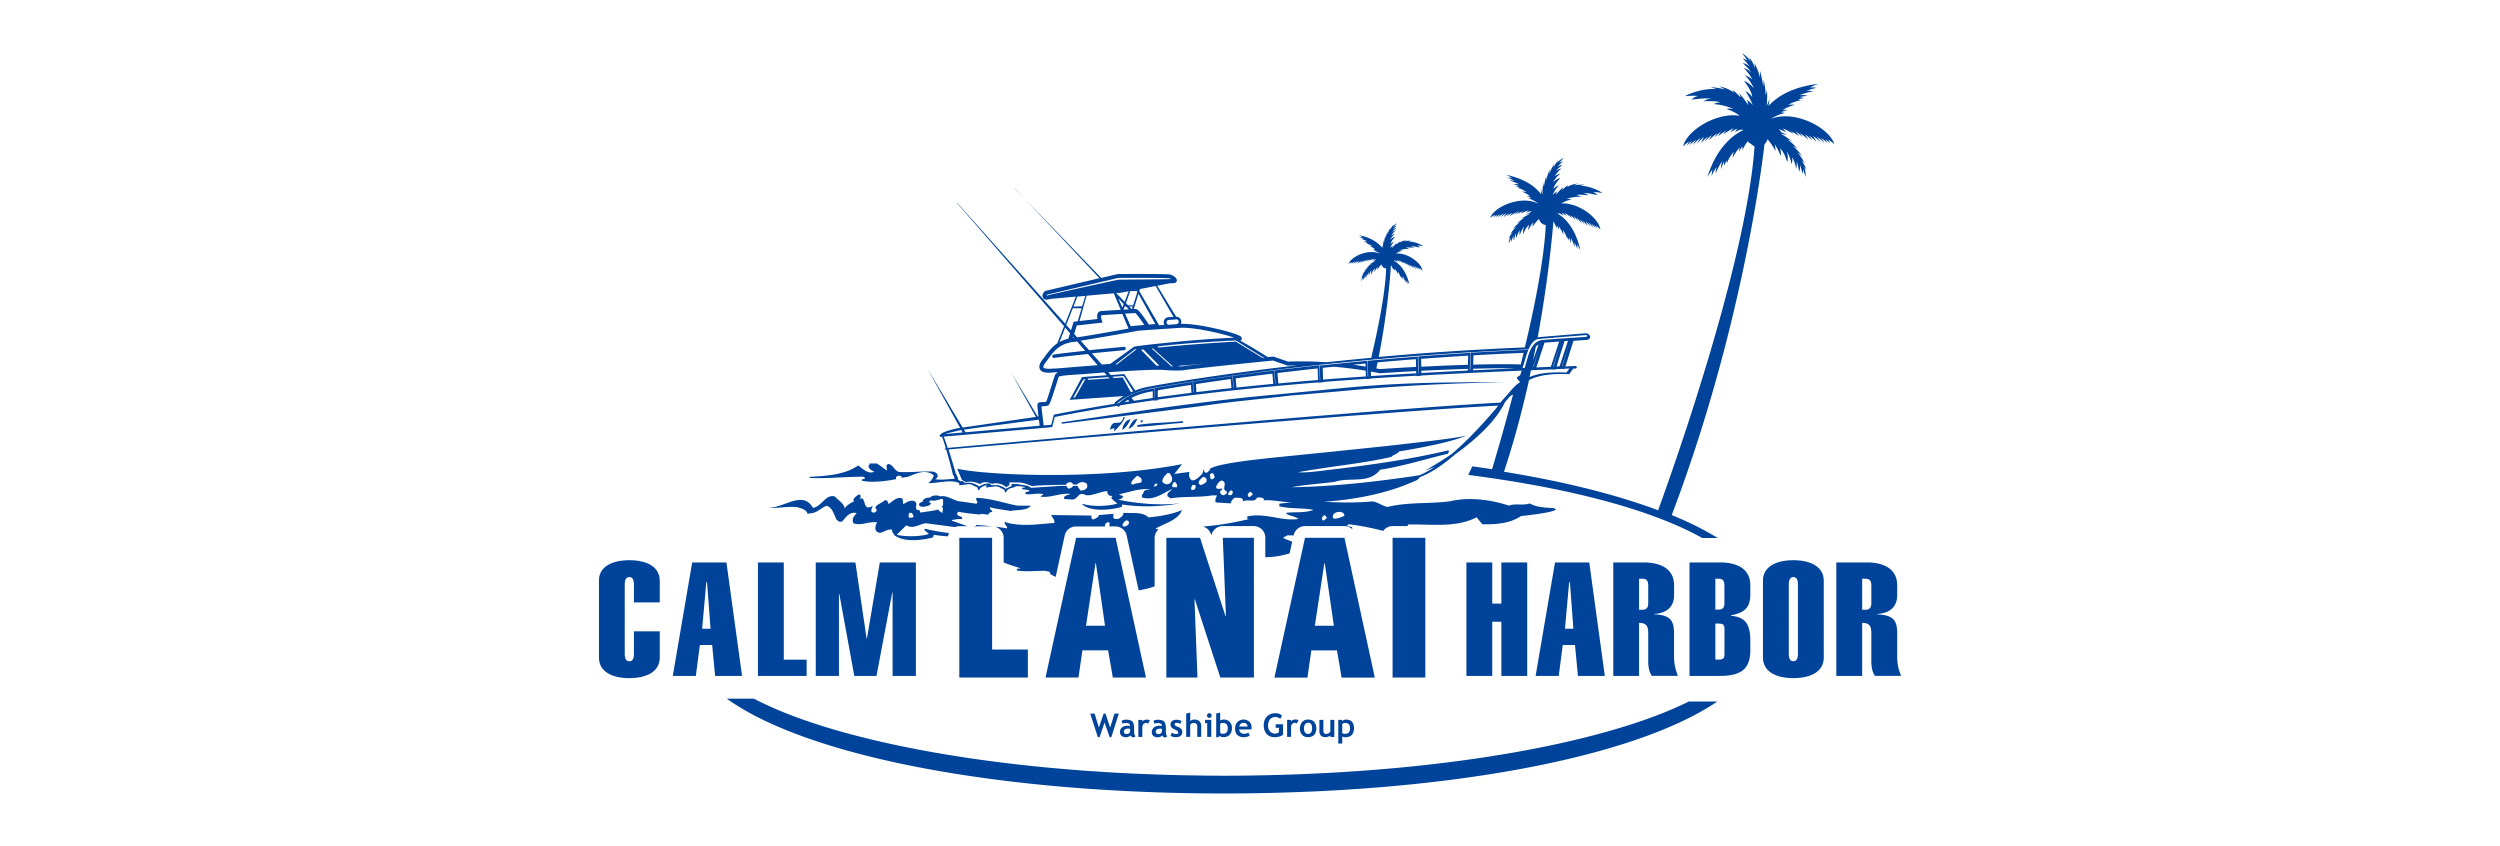 <svg version="1.1" id="レイヤー_1" xmlns="http://www.w3.org/2000/svg" x="0" y="0" viewBox="0 0 384 130" xml:space="preserve"><style>.st1{fill:#00439a}</style><path fill="none" d="M0 0h384v130H0z"/><path class="st1" d="M242.18 33.69c.1.12.18.22.18.22s-.07-.09-.18-.22zm-9.73 2.77c-.01.3.08.45.08.45s-.08-.15-.08-.45zm-.31.68s-.04-.09-.04-.28c0 .19.04.28.04.28zm-14.35 4.26c0-.01-.21-.32-.53-.58.31.26.53.58.53.58zm47.3 45.03a9.1 9.1 0 00-.91-.04h-4.67v17.43h4.67c1.69 0 2.94-.29 3.72-1.04.62-.61.95-1.54.95-2.87v-1.52c0-1.25-.2-2.09-.59-2.68-.48-.71-1.26-1.03-2.39-1.12v-.08c2.53-.44 2.98-1.61 2.98-3.28v-1.32c0-2.32-1.7-3.28-3.76-3.48zm-.21 14.06c0 .68-.28.83-.92.83h-.48v-5.54h.48c.13 0 .26.02.37.03h.05c.21.04.35.15.43.33 0 .02.01.03.02.06.01.01.01.02.01.04.03.1.04.23.04.38v3.87zm0-7.95c0 .83-.28 1.1-.92 1.1h-.48v-4.75h.48c.32 0 .55.07.7.24.11.13.17.31.2.56.01.09.01.19.01.31v2.54zm-19.13-57.32c.01.01.01.02.01.02l-.01-.02zm-36.16 7.32c0 .2.06.3.06.3 0-.02.01-.04.01-.06 0 .02-.01.04-.01.05-.01.01-.07-.09-.06-.29z"/><path class="st1" d="M264.58 25.28c.04-.11.08-.2.11-.28-.03.08-.07.17-.11.28zM241.07 56.6l-.45.62c-.28-.01-.55-.02-.81-.02-2.01-.04-3.57.17-4.87.71.08-.35.15-.7.22-1.04 1.05-.05 2.08-.09 3.07-.13l-.01.02h.72l.02-.06c.3-.01.59-.03.88-.04l.46.01v-.02c.27-.03.52-.04.77-.05zm-4.46-3.54l-1.09 3.32h-.05l1.14-3.32zm-1.13 2.31c.14-.7.28-1.4.41-2.08.12-.16.28-.28.44-.38l-.85 2.46zm3.13.95h-.06l1.21-3.72-1.15 3.72zm1.7-3.93l.53-.04-1.29 3.92c-.16.01-.31.01-.47.02l1.23-3.9zm-2.1 3.95c-.73.03-1.47.07-2.23.1l1.25-3.8c.53-.05 1.32-.11 2.26-.18l-1.28 3.88zm1.75-.11h-.05l1.25-3.79-1.2 3.79zm4-4.59c.01.02.02.04.02.06 0-.01-.01-.03-.02-.06 0 .01-.01 0 0 0-.01 0 0 0 0 0zm-7.81.29c.06-.01.12-.03.18-.03-.07.01-.12.02-.18.03-.01.01 0 0 0 0zm-1.97 1.6zm-32.45 2.61l1.73-.18c.66-.07 1.32-.14 1.98-.2 1.71-.17 3.4-.34 5.11-.5.19-.01.37-.03.55-.05.19-.02.4-.03.6-.05a462.504 462.504 0 0122.44-1.46c.18-.01.37-.02.55-.02h.1l.04-.09c.04-.11.09-.2.14-.3-.06.11-.12.23-.17.35.05-.13.11-.24.17-.36.29-.57.6-.93.97-1.1a.3.3 0 01.1-.04c.03-.01.05-.02.08-.03.07-.02.14-.04.23-.04 1.63-.16 7.05-.58 7.1-.59.21-.02.32.04.35.09v.01c.01.01.01.02 0 .04v.01c-.04.06-.16.13-.41.13 0 0-.85.06-1.98.13l-.09.01-1.58.1c-1.29.1-2.19.16-2.75.22l-.09.01v-.02l-.27.06c-.22.05-.41.14-.59.26-.9.58-1.26 1.89-1.59 3.09-.08.32-.16.62-.25.9h-.01l-.17-.01h-.15c.01-.06.04-.13.06-.2 0-.04.02-.08.04-.12.07-.22.14-.46.21-.7.15-.51.31-1.04.49-1.53l.02-.05.02-.05.03-.08.01-.05-.24.01c-.13.01-.26.01-.39.02-1.71.07-3.45.16-5.21.25l-.55.03-2.32.12-.14.01v.02l-.01.05v.11l-.04 1.68-.01.31-.01.31v.19l-.07.01.01-.19.01-.31v-.31l.05-1.68v-.16l-.16.01c-2.51.15-5.09.32-7.67.52l-.15.01v.18l.04 1.47v.62l.01.34c-.01 0-.04 0-.05.01l-.01-.34-.01-.31-.01-.31-.04-1.47v-.16l-.17.01c-1.95.15-3.94.32-5.94.49-.37.03-.76.06-1.13.1l-.31.03-.14.01v.17l.02.83.01.36.01.26-.01-.26.01.27.02.78-.06.01-.02-.58v-.21l-.01-.28v-.36l-.03-.81v-.11l-.01-.04v-.02l-.16.01c-1.36.13-2.73.26-4.11.4-.63.06-1.28.13-1.93.2-.31.03-.63.07-.96.1l-.14.02v.17l.06 2.04v.03l-.05.01-.07-2.06v-.24l-.17.02c-.11.01-.23.02-.34.04-2.06.22-4.17.47-6.26.72l-.14.02v.07l.01.06v.05l.15 1.81-.05.01-.14-1.81v-.05l-.01-.06v-.07l-.16.02c-2.04.25-4.07.52-6.06.79l-.15.02v.02l.01.05v.06l.01.04.13 1.6-.05.01-.13-1.6-.01-.04v-.06l-.01-.05v-.02l-.17.02c-1.97.27-3.89.55-5.74.84l-.14.02v.03l.01.05v.05l.01.05.07 1.43h-.05l-.07-1.43v-.16l-.17.02c-1.96.3-3.81.61-5.51.91l-.12.02v1.5c-.01.01-.02.01-.04.01v-1.49l-.19.04c-.64.11-.97.17-.97.17-.63.13-1.17.29-1.64.47-.13.04-.23.09-.34.14-.12.05-.25.1-.35.15-.15.07-.29.14-.42.21-.01.01-.02.01-.03.02-.17.09-.33.18-.48.27-.47.3-.82.58-1.06.79-.03.02-.05.05-.08.07h-.02c-.04.01-.09.02-.13.02l-.04-.03c.41-.34.85-.63 1.3-.9.13-.07.29-.15.42-.22.04-.02.07-.04.1-.05.14-.07.28-.15.42-.22.12-.05.25-.09.36-.14.11-.05.22-.09.33-.14h.01c.55-.21 1.12-.38 1.72-.51.05-.01 6.27-1.19 16.38-2.5 2.98-.42 6.01-.78 9.07-1.12zm24.55-.13l.04-1.43c2.53-.15 5.12-.27 7.7-.38-.14.6-.29 1.19-.43 1.78-2.02-.07-4.65-.04-7.31.03zm6.44.57l-1.23.06c-1.69.07-3.44.16-5.23.24l.01-.24c2.3-.07 4.58-.1 6.45-.06zm-12.53-.34c-.65.03-1.28.06-1.88.09l-.03-1.21c2.43-.18 4.87-.35 7.23-.49l-.04 1.41c-1.84.05-3.68.12-5.28.2zm5.27.42l-.01.25-.48.03c-2.15.11-4.38.22-6.65.35l-.01-.34c.61-.03 1.25-.06 1.91-.09 1.59-.07 3.41-.14 5.24-.2zm-13.58.66l.04.01h.04c.03 0 2.31-.16 5.56-.33l.01.34c-1.86.1-3.76.22-5.68.34-.23.02-.46.03-.7.05l-.57.03-.02-.69c.24.04.47.09.71.13l.61.12zm-.48-.73c.07-.31.13-.62.2-.93 1.92-.17 3.88-.34 5.88-.49l.03 1.19c-3.03.16-5.22.31-5.54.33-.19-.03-.38-.06-.57-.1zm-1.11.16l-.01-.33.01.33zm-.51.19l.01.88c-1.61.11-3.25.23-4.9.35-.55.04-1.11.09-1.67.14l-.05-1.81c.56-.06 1.11-.11 1.67-.17 1.64.13 3.3.34 4.94.61zm-1.95-.92c.64-.06 1.29-.13 1.92-.18l.01.47c-.64-.11-1.28-.21-1.93-.29zm-5.39 2.35c-2.02.16-4.05.34-6.09.53l-.13-1.6c2.07-.25 4.14-.49 6.17-.71l.05 1.78zm-6.87.59c-1.87.18-3.76.37-5.65.57l-.12-1.41c1.85-.25 3.75-.5 5.64-.73l.13 1.57zm-6.42.65l-.82.09c-1.53.17-3.05.35-4.57.53L183.7 59c1.74-.27 3.53-.53 5.33-.78l.12 1.39zm-6.15.72l-1.84.24c-1.11.15-2.22.29-3.33.44v-1.05c1.08-.19 2.79-.48 5.11-.84l.06 1.21zm-8.18.33c.46-.16.97-.32 1.56-.44 0 0 .25-.05.68-.12v1.03c-.72.1-1.44.21-2.15.32-.25.04-.5.07-.73.11l-.39-.44c.28-.15.59-.29.94-.42l.12-.01-.03-.03zm-1.35 1c-.25.04-.5.07-.75.11.16-.12.34-.23.54-.36l.21.25zm-1.02-3.69l-1.39.1-.18-.2 1.62-.12.14.08 1.41 2.28c-.11.04-.22.09-.34.15l-1.26-2.29zm23.1-2.59l.05.02 2.17.76h.06c.45-.02.92-.03 1.4-.04-2.23.26-4.44.52-6.63.81-10.12 1.32-16.33 2.49-16.4 2.51-.53.11-1.17.28-1.84.54l-1.67-2.52-2.07.15-.39-.43h.03c.59-.05 1.23-.09 1.89-.13.04 0 .09 0 .13-.01.12-.01.23-.02.36-.02.95-.06 1.94-.11 2.93-.16 2.34-.1 2.97-.05 3.59 0 .4.03.82.06 1.72.05h.01c.23 0 .48-.01.76-.02.41-.07 1.4-.19 2.67-.33.02 0 .03 0 .05-.01 3.93-.45 10.43-1.1 11.18-1.17zm-25.15 2.74l-3.32.23.04-.2 3.11-.23.17.2zm.94-2.16l2.97-2.3.3-.04-1.36 1.05-1.69 1.31h-.08l-.14-.02zm6.74.21h-.44l-2.39-2.44c.12-.01.24-.03.38-.05l2.45 2.49zm-1.18-2.64c.06 0 .12-.01.19-.02l3.08 2.77c-.08 0-.16-.01-.24-.01l-3.03-2.74zm4.15 2.75l.01-.09c.97-.06 2.61-.22 4.39-.39-1.82.2-3.31.37-3.85.47-.2 0-.37 0-.55.01zm8.88-3.91l.13.07 3.96 2.45.26.16-.4-.09-.08-.05-4-2.45s-.1.01-.28.02c-.06 0-.11.01-.18.01-.06.01-.12.01-.19.01-1.39.09-4.81.3-8.35.61-.95.08-1.9.17-2.82.27l-.22-.15c4.22-.58 12.03-.94 12.03-.94l.14.08zm-8.56-2.02c.08-.01.16-.01.25-.01 2.26 0 6.27.93 7.95 1.53-.08 0-.17.01-.25.01-3.3.14-7.16.47-10.17.78h-.01c-.88.09-1.69.18-2.38.25-.05.01-.09.01-.14.01-.04.01-.09.01-.13.02-.75.09-1.35.16-1.76.22a.43.43 0 00-.12.02c-.01 0-.04 0-.05.01-.03 0-.05.01-.08.01-.12.02-.22.03-.27.04l-3.26 2.35-.41.3-1.29.1-.24-.26-1.3-1.46c2.56-.26 4.92-.48 4.97-.48.14-.01.25-.14.24-.28a.283.283 0 00-.29-.24c-.04.01-2.64.24-5.34.52l-.71-.79-.24-.27-.24-.27-.12-.13c.7-.11 1.52-.25 2.38-.39 2.31-.39 4.84-.84 5.92-1.04.3-.05.49-.09.53-.1l1.6-.12.28-.02.24-.02 4.44-.29zm-16.46-.94l-.4 1.32-.74-.82 1.01-2.56h1.35l-.6 2-.62.06zm.06 2.46c-.06.01-.12.02-.17.02l.05-.16.12.14zm9.67-7.16l.07.12-.66 2.07h-.78l-.33-.34.66-1.85h1.04zm-.29-.17l.17-.04.02.04h-.19zm-1.6 2.54h.22l.41.44c-.22.01-.46.03-.72.04-.03 0-.06.01-.08.01l.17-.49zm-.35.16l-.63-1.41v-.01l.83.89-.2.53zm1.54.87c.2-.01.36-.02.44-.03.22.17.81.97 1.38 1.83l-.12.01-1.97.18-.86-1.93c.45-.01.84-.04 1.13-.06zm-.5-1.03h.55l-.13.42h-.02l-.4-.42zm.95.38c-.04 0-.12.01-.25.02l.73-2.35 2.58 4.64-.99.09c-1.55-2.4-1.89-2.41-2.07-2.4zm-1.65-1.1l-1.29-1.33.75-.07 1.16-.22-.62 1.62zm-.6 1.23c-1.31.08-2.74.16-3.05.2-.19.02-.35.12-.45.28-.16.26-.13.64-.08.93l-2.75.31.35-1.25.74-2.64 4.16-.37.03.03 1.05 2.51zm-5.93-.54h-.01l-1.32.04.51-1.29.09-.24 1.22-.11-.49 1.6zm-.82 2.94l.23-.02 3.74-.42-.13-.36c-.09-.3-.13-.69-.07-.76.3-.04 1.93-.13 3.23-.21l.95 2.25c-2 .36-5.73 1.02-7.89 1.35l-.26-.3-.2-.23.4-1.3zm15.32-.94c.18 0 .33.15.34.34a.38.38 0 01-.17.35c-.03.02-.06.02-.09.03-.02 0-.03.01-.05.02l-1.21.09-.02.2v-.2c-.02 0-.04-.01-.05-.01a.353.353 0 01-.28-.33c-.01-.2.13-.38.31-.39l1.01-.08.21-.02zm-.46-.38l-.81.06c-.41.03-.73.41-.7.84.02.13.06.24.12.34l-.82.06-3.04-5.25.1-.32 2.41-.47 2.74 4.74zm-10.89-5.42l.31-.07 2.08-.49s1.3-.01 2.86-.01c4.2 0 4.91.06 5.01.08.03.01.06.02.08.03h.01c.06.02.12.05.18.08-.92.03-3.25.05-4.89.06-2.27.02-3.13.02-3.26.04-.09.02-.82.17-1.87.4-.1.02-.21.04-.31.07-.67.14-1.43.31-2.22.48-.06.01-.12.03-.18.04-.38.08-.76.17-1.14.25H166c-.08.02-.17.04-.24.06-2.31.51-4.5 1-4.86 1.1-.01.01-.01.01-.02.01-.05.01-.09.02-.12.02.01-.07.07-.15.09-.15l8.51-2zm-13.47-14.32l12.98 13.8-8.2 1.93c-.35.12-.6.56-.53.91.04.22.22.46.61.46.09 0 .2-.02.32-.05.04-.01.15-.04.28-.07l3.9-.35-1.65 4.15-16.55-18.53-.09-.03 16.48 18.95-1.05 2.64c-.79.54-1.31 1.23-1.82 1.91-.13.18-.26.36-.4.53-.49.63-.64 1.13-.45 1.52.18.37.63.55 1.32.55.11 0 .21 0 .33-.01l1.01-.08-.01.13c-.15.07-.24.16-.29.27-.07.13-.2.55-.45 1.33-.29.93-.84 2.65-.94 2.82-.07.04-.36.04-.51.05-.41.01-.76.02-.83.35-.01.05-.04.17.16 1.86l-.11.03-4.1-6.79 3.81 6.83-11.25 1.63-5.35-8.95-.01-.01 4.97 9.01-.31.05h-.03c-.15.03-.99.21-1.69.45-.45.15-.84.33-1 .53 0 0 0 .01.01.03-.05.02-.08.05-.11.09-.06.12.05.27.25.23l.1-.01c.19.5.39 1.11.59 1.77-.07.02-.12.04-.16.06-.11.06-.01.12.21.13.41 1.34.78 2.77.97 3.58.03.12.05.22.07.31h.04c.11.2.19.39.2.61-.53.02-1.57.14-2.32.12-.25-.01-.47-.03-.63-.07l.26-.21c.3-.43-.05-.76-.43-.9-.06-.02-.11-.04-.17-.05-1.79-.09-3.23.15-5.14.06h-.06c-.04-.01-.08-.03-.12-.04a.906.906 0 01-.22-.11c-.48-.32-.74-1.05-1.37-1.08-.05.03-.1.06-.13.1-.21.21-.05.56-.05.79 0 .04-.01.07-.02.1-.52-.36-.96-.72-1.55-1.07h-1.09c.06.18-.1.24-.17.36 0 .14.06.26.13.37.17.25.48.42.76.5l-.01.01-.05.05c-.12.05-.24.08-.36.09-.81.07-1.51-.73-2.06-1.07-2.08 1.45-4.86 1.59-7.48 1.75v.01l-.01.14c.32.02.65.03.99.04 2.37.04 5.06-.25 7.37-.21l.21.2c-.1.16-.43.14-.5.26-.02.03-.01.08.03.16.6.12 1.25.16 1.91.14 1.11-.02 2.27-.19 3.29-.39l.01-.3c.13-.12.24-.28.45-.21.19-.03.51.03.37.3l.99-.15c.82-.32 1.68-.73 2.51-.74h.03c.49 0 .99.14 1.46.52-.1.27-.2.49-.34.68-.14.2-.31.36-.53.5 1.22.09 3.73-.66 4.78.04l-.01.29v.01l1.29-.16.15-.02.24.01.44.16c.13.12.29.17.44.23.2.09.35.19.31.51h.22c.04-.2.18-.32.33-.43.25-.18.6-.27.9-.35-.04.06-.08.11-.17.08l-.01.31 1.44-.18.23.01.44.16c.31.28.82.19.73.74h.23c.11-.43.53-.59.96-.7.16-.04.33-.08.48-.13a.406.406 0 00-.1-.09c.13 0 .27 0 .4-.01.4 0 .77.02 1.17.17-.1.12-.28.03-.44.06 0 .09.02.19-.07.22l1.14.16c0 .06-.01.1-.05.13-.13.18-.5.07-.53.31 0 .04 0 .09.02.16l.32.03h.01c.55.02 1.13-.1 1.71-.09.24 0 .46.02.69.08-.01.05-.05.08-.08.11-.13.11-.34.09-.32.27.2.03.38.04.58.03 1.33-.01 2.6-.62 3.96-.45-.29.22-.88.15-.95.56-.02.06-.02.13 0 .21l.99.07c.3.06.52 0 .69-.1.35-.21.52-.62.89-.72.02 0 .05 0 .08-.01.02 0 .04-.01.07-.01.16 0 .35.05.59.18 1.04.17 2.41-.64 3.39-.6-.01.02-.03.04-.04.06 0 .01-.02.02-.02.03-.01.02-.01.04-.01.07v.01c-.01.16.17.3.22.45.17.07.38.11.59.11-.08.07-.16.15-.18.25.02.14.09.22.2.27l-.03.02.74.62c-.56.2-1.49.33-2.45.36-.04 0-.08.01-.12.01h-.03c-.99.01-2.03-.09-2.74-.33-.01.04-.01.07-.01.12.18.15.38.27.6.37 1.53.71 3.85.41 5.4.01v-.01l.11-.38c.73.11 1.45.19 2.18.23.57.04 1.14.05 1.71.05h.13c1.66-.01 3.31-.18 4.93-.47-.81.09-1.63.14-2.46.16h-.02c-1.17.02-2.35-.04-3.49-.16-1.28-.12-2.51-.32-3.64-.56.15-.03.29-.07.42-.12.19-.08.33-.2.37-.38-.19-.14-.42-.21-.67-.24.09-.04.18-.07.27-.12 1.32-.31 2.59-.74 4-.77.2 0 .4 0 .6.01-.41.12-.63.03-.99.33-.01.06-.03.12-.06.18-.1.2-.28.42-.27.6.01.08.04.16.13.22 1.44.35 2.54-.31 3.66-.91.28-.14.56-.29.84-.41-.02.04-.05.08-.08.12-.06.07-.15.13-.23.2-.06.05-.12.09-.17.14-.17.17-.31.36-.19.66l.17.1.3.2c1.5-.3 4.46-.16 6.04-.41.11-.02.22-.03.32-.05l.77.01c-.17.3-.37.7-.21 1.07l2.29.15c.01-.04.02-.12.05-.19v-.01c.01-.02.03-.04.03-.06.09-.17.23-.37.41-.51.04-.04.09-.08.15-.1.48.03 1.1-.09 1.25.35.02.06.03.14.04.23.54-.38 1.47.09 1.93-.33a.56.56 0 00.16-.24c.35-.1.86-.09 1.14.24-.02.03-.04.06-.06.08-.03.03-.04.05-.04.09 1.01-.12 2.09.11 3.19.21.37.04.73.06 1.1.05-.61.1-1.25.16-1.86.23l-.01.2-.01.2c.8.21 1.66.27 2.53.31.07 0 .14.01.21.01.86.04 1.72.08 2.53.24-1.07.39-2.12.35-3.24.38-.3.01-.6.03-.92.06l-.01.17c.32.2.7.28 1.06.4.28.09.54.19.77.38-.25.04-.51.07-.76.07-.77.03-1.56-.08-2.36-.22-.19-.03-.38-.06-.58-.1-1.35-.23-2.74-.45-4.15-.13v.01l-.02.32v.01c.06 0 .16-.04.22.07-.68.17-1.36.32-2.04.45-1.62.32-3.27.55-4.95.69.56.16 1.03.59 1.21 1.16l.07.2c.06-.33.22-.64.46-.88.33-.35.79-.55 1.28-.55h4.77c.98 0 1.77.8 1.77 1.77v3.01c1.3-.02 2.55-.21 3.74-.6l.39-1.79c-.47-.18-.94-.34-1.39-.58.09-.07.2-.14.29-.2.05-.03.1-.05.16-.08.09-.04.17-.1.27-.12l.89.03.01-.05c.18-.81.9-1.39 1.74-1.39h6.06c.45 0 .87.17 1.19.47.14-.55-.6-.27-.81-.58l.12-.06.21-.11c1.77.22 3.54.57 5.24 1.02.32-.45.85-.74 1.44-.74h2.3c.03-.08.06-.15.09-.24.23-.01.46-.01.69-.01 2.53-.01 4.98.24 7.32-.24.86-.17 1.69-.44 2.51-.86l.4.49.48.58c2.11.03 4.17-.1 5.95-1.26 1.94-.2 5.14-.64 5.31-1 .05-.08-.07-.16-.4-.23-.31-.02-.62-.03-.93-.06-.78-.05-1.54-.15-2.24-.45-.13-.06-.28-.13-.41-.21-.15.06-.3.1-.46.12-.93.16-1.88-.11-2.73.23-2.68-.89-6.07-1.38-9.08-.67-3.24.42-6.28.08-9.6.87-.82-.18-1.47-.75-2.32-.86-1.02.12-2.07.15-3.13.17-1.44.01-2.9-.03-4.28-.11 2-.14 3.98-.38 5.91-.74 2.04-.38 4.02-.9 5.97-1.6.33-.12.66-.26.99-.39.48-.2.97-.4 1.45-.61.16-.17.31-.33.48-.47.36-.14.74-.31 1.11-.5 1.38-.71 2.83-1.76 4.23-2.97 2.72-1.94 6.23-4.94 7.68-8.07.2-.17.41-.48.66-.74.16-.17.35-.31.55-.37-1.25 4.77-2.41 8.74-3 10.73-.08.28-.16.53-.22.73-1-.15-2.02-.3-3.04-.44l-.61 1.31v.01c13.52 1.74 24.87 4.49 32.77 8.09 1.13.51 2.19 1.05 3.17 1.6h2.37c-2.02-1.25-4.39-2.43-7.06-3.53 10.64-28.01 13.84-53.44 14.25-56.97.16-.14.27-.31.36-.5.04-.08.09-.16.11-.25.39.43.79 1.02 1.22 1.8v-.03c0-.12-.02-.63-.14-1.02a9.083 9.083 0 01.93 1.81c.02-.06.04-.2.04-.4 0-.07-.01-.14-.02-.22-.02-.16-.05-.34-.12-.54 0 0 .66.5 1.09 2.1.05-.12.09-.31.1-.57.01-.26-.02-.6-.12-1.04.06.11.25.46.43.92 0 .02.01.04.02.06 0 .02.01.05.02.06.09.28.18.58.23.89 0 0 .17-.27.12-1.1 0 .01.48.95.57 1.8.03-.08.12-.38.12-.75 0-.12-.01-.25-.03-.39.05.13.11.3.16.48.09.35.17.77.21 1.11 0 0 .13-.19.16-.6.01-.13.01-.29-.02-.48a7.296 7.296 0 01.16.5c0 .01.01.02.01.03.03.1.06.21.08.32.05.2.09.4.11.59 0 0 .05-.1.08-.3.02-.11.03-.24.03-.42 0 .01.06.15.13.35.1.25.2.58.24.83 0 0 0-.01.01-.03.01-.07.03-.22.02-.44-.01-.29-.06-.68-.23-1.11 0 .01.06.08.13.17.07.09.16.21.23.31l-.01-.03c-.02-.06-.11-.33-.37-.8-.1-.18-.22-.38-.37-.61 0 0 .15.11.32.28v.01h.01c.05.06.11.12.16.19h.01s-.34-.8-1.14-1.72c.03.02.12.09.26.19.15.11.34.25.49.37-.01-.01-.72-.92-1.43-1.54 0 0 .27.1.7.42l-.01-.01c.01 0 .01.01.01.01s-.02-.02-.03-.04c-.15-.17-.78-.86-1.46-1.32 0 0 .23 0 .73.3 0-.01-.12-.1-.3-.24a11.384 11.384 0 00-1.51-.99s.11.02.25.04c.15.03.34.07.55.12.05.01.11.03.16.04-.3-.17-.61-.31-.9-.44-.09-.16-.16-.27-.28-.38a.769.769 0 00-.13-.12c.32.12.63.23.91.39.09.06.19.12.28.18-.06-.07-.09-.12-.13-.18-.04-.05-.07-.09-.1-.13a1.91 1.91 0 00-.35-.35c.2.07.39.15.55.23.23.11.41.21.58.3.21.12.4.22.56.27l-.26-.26-.22-.17c.24.12.5.27.73.41.35.22.63.4.63.4-.28-.37-.53-.69-.54-.7.55.34 1.09.86 1.09.86-.21-.36-.48-.64-.48-.64.73.46 1.3 1.02 1.3 1.02-.11-.25-.26-.45-.35-.59-.11-.14-.18-.21-.19-.21.16.09.31.19.45.3.34.26.6.52.69.6.02.01.02.02.02.02-.01-.03-.03-.05-.04-.07-.2-.38-.5-.7-.5-.7.13.09.27.18.39.28.17.14.33.27.47.39.09.08.17.15.22.21.04.04.07.07.08.09-.03-.12-.1-.26-.18-.39-.15-.25-.32-.47-.33-.48.17.1.33.21.48.32.02.02.04.04.07.06.29.23.51.45.61.55.03.03.04.05.04.05.01 0 .01.01.01.01-.08-.16-.2-.33-.31-.48-.16-.23-.31-.41-.32-.42.71.45 1.22 1.02 1.22 1.02-.13-.24-.26-.42-.35-.56-.12-.16-.19-.25-.2-.26.17.12.33.23.46.33.02.02.04.03.06.05.36.27.55.46.55.46-.03-.05-.05-.09-.09-.14-.2-.31-.31-.52-.31-.52.12.1.23.19.31.26.11.09.19.16.26.22.08.08.16.13.2.18-.05-.12-.11-.21-.16-.3a1.59 1.59 0 00-.2-.28c-.01-.01-.02-.02-.02-.03.04.02.07.05.11.07.09.05.17.11.24.16.11.07.21.15.29.21.01.01.02.01.02.02.25.2.34.32.34.32-.04-.14-.09-.28-.16-.42-.01-.02-.01-.03-.02-.05-.03-.06-.07-.11-.1-.17-1.03-1.86-4.35-3.71-7.33-3.69-.77.01-1.51.14-2.19.42.15-.1 1.08-.71 2.22-.92 0 0-.24-.08-.57-.1 0 0 .38-.28.91-.33 0 0-.12-.08-.4-.08-.09 0-.2.01-.33.04.09-.06.49-.29 1.06-.52.04-.01.07-.03.11-.04.21-.08.44-.15.68-.22 0 0-.32-.07-.76-.03-.08.01-.15.01-.24.03 0 0 .14-.08.36-.19.38-.19 1.01-.44 1.63-.51 0 0-.3-.14-.49-.13 0 0 .01 0 .03-.01.11-.03.55-.15.89-.2 0 0-.09-.1-.65-.14 0 0 .42-.14 1.21-.21 0 0-.03-.02-.08-.03-.12-.04-.37-.09-.74-.09-.12 0-.26.01-.4.02.02-.01 1.03-.43 2.07-.58 0 0-.24-.09-.6-.09-.12 0-.26.01-.4.03.01-.01.68-.33 1.55-.48 0 0-.61-.13-1.07-.06.02-.01.75-.34 1.33-.55-2.31.26-4.02.86-5.29 1.56a9.017 9.017 0 00-2.36 1.83c.06-.33.12-.7.16-1.08-.19.56-.45 1.05-.45 1.05.17-1.29.04-2.55.04-2.55-.04.68-.2.9-.2.9.02-.95-.22-2.03-.28-2.28-.02-.04-.02-.06-.02-.06.01.64-.07.96-.07.96-.01-.05-.02-.11-.03-.17-.07-.64-.24-1.33-.35-1.77-.08-.29-.13-.48-.13-.48 0 .03.01.07.01.1.02.43.02.99.02 1.02-.1-.4-.21-.76-.33-1.06-.28-.76-.56-1.2-.56-1.2.1.41.13.8.13.8-.08-.2-.16-.37-.23-.54-.36-.78-.64-1.13-.64-1.14-.01 0-.01 0-.01-.01v.01c.07.18.14.4.18.53.03.08.05.14.05.14-.11-.16-.21-.3-.33-.43-.13-.15-.26-.27-.38-.38-.37-.32-.67-.46-.67-.46.22.21.47.55.64.8l.22.33c.01.02.02.03.02.03-.12-.08-.22-.15-.3-.19-.01 0-.02-.01-.02-.01-.29-.16-.45-.17-.45-.17.53.47 1.14 1.31 1.14 1.31-.45-.41-.81-.53-.99-.57-.02 0-.04-.01-.04-.01h-.01c-.05-.01-.08-.01-.08-.01.47.4 1.05 1.03 1.29 1.43-.45-.45-1.02-.65-1.15-.68.75.66 1.33 1.76 1.33 1.76-.24-.19-.44-.32-.6-.41-.34-.2-.52-.22-.52-.22.32.31.6.67.81 1 .3.45.49.83.56.97v.01a4.79 4.79 0 00-.92-.82c-.25-.17-.46-.25-.61-.29.62.74.93 1.35 1.1 1.78.01.02.01.03.02.05.03.09.06.17.08.24.01.02.01.03.01.05.01.06.03.11.04.16 0 .02 0 .02.01.04.02.09.02.14.02.14-.44-.59-.89-.84-1.03-.87.53.79.89 1.58 1.03 1.93.04.12.07.19.07.19-.33-.45-.91-.84-.91-.84.14.28.25.55.36.81l-.06-.12c-.09-.18-.16-.32-.2-.38-.02-.03-.02-.04-.02-.04.04.2.06.33.08.43.01.11.01.15.01.15v.01c-.13-.29-.33-.59-.53-.86-.41-.56-.85-1.01-.85-1.01.09.15.14.25.18.34.05.14.06.23.05.26-.01.02-.01.03-.01.03-.5-.55-.87-.89-1.22-1.11.1.12.16.28.19.36 0 .02.01.04.01.04-.79-.65-1.98-.93-2.24-.93.09.03.19.07.28.12.32.16.61.37.61.37-.97-.37-2.22-.38-2.22-.38.54.14.92.29.93.29a5.88 5.88 0 00-.73-.02c-1.73.05-3.55.74-4.12 1.11.57-.06 1.02-.07 1.36-.07.43 0 .67.04.67.04-.13.01-.25.05-.37.1-.08.04-.16.08-.23.12-.08.05-.14.1-.2.15-.14.11-.22.2-.22.2.58-.1 1.11-.15 1.58-.18.43-.03.8-.03 1.05-.03s.4.01.41.01c-.68.08-1.18.43-1.18.43h.01c.3-.01.6-.02.88-.02.84.01 1.51.09 1.67.2-.22-.02-.49.05-.7.12-.2.07-.36.14-.36.14.51.03.99.1 1.41.2.23.05.44.11.63.16.02.01.05.01.07.02.03.01.06.02.08.03.54.17.89.33.92.35-.78-.17-1.07 0-1.07 0 .23.08.44.16.63.24.59.25 1.03.51 1.37.8-2.72-.46-6 1.1-7.66 2.91-.53.58-.89 1.19-1.02 1.76 0 .02-.01.04-.02.06s.04-.05.11-.12l.04-.04.08-.08c.04-.04.07-.07.12-.11.08-.07.18-.15.3-.25.1-.07.2-.15.33-.23-.01 0-.21.23-.36.64.03-.03.06-.07.1-.1.11-.11.28-.27.64-.6-.01 0-.13.28-.36.69l.07-.07c.13-.13.45-.44.95-.83 0 0-.25.32-.5.86 0 0 .48-.61 1.16-1.1 0 0-.38.53-.57.95 0 0 .02-.02.04-.06.13-.15.54-.64 1.1-1.02 0 0-.29.4-.42.76-.03.05-.04.1-.05.15v-.01c.01-.01.04-.04.05-.06.16-.18.59-.62 1.04-.96-.03.03-.31.38-.48.78 0 0 .05-.06.13-.14.11-.12.28-.3.51-.5.13-.12.29-.24.45-.36 0 0-.29.32-.49.84 0 0 .23-.25.58-.56.19-.17.42-.36.66-.53 0 0-.04.05-.08.11-.09.12-.23.32-.35.55v.01s.51-.55 1.03-.92c-.01.02-.24.34-.5.73v.01s.71-.55 1.31-.91l-.49.55c.39-.14.84-.55 1.65-.91-.24.23-.32.34-.47.58-.02.04-.04.07-.08.11v.01c.09-.08.18-.15.27-.21.28-.18.57-.3.89-.44-.24.2-.29.33-.43.61.14-.12.79-.56 1.29-.38-.9.44-2.09 1.21-3.23 2.67-.85 1.08-1.66 2.54-2.31 4.54v.01c.33-.53.8-1.18.81-1.19-.03.09-.06.19-.07.29-.08.38-.08.76-.08.77.24-.63.56-1.12.71-1.32.04-.07.07-.11.07-.11-.15.42-.16.78-.15.93 0 .05.01.08.01.08.14-.4.33-.79.5-1.11.26-.48.48-.81.48-.81a3.6 3.6 0 00-.17.89c-.01.2.02.32.02.32.06-.18.11-.33.16-.47-.05.14-.1.29-.16.47 0 0-.02-.11-.02-.32-.01.21.02.32.02.32.06-.18.11-.34.16-.48.01-.02.02-.05.03-.07.04-.11.08-.21.12-.29.03-.08.07-.14.09-.19.03-.07.06-.11.06-.11-.07.56.01.66.01.66.02-.05.04-.11.06-.17.04-.09.07-.17.11-.26.1-.23.2-.41.2-.42a.68.68 0 00-.02.15c.01.16.06.35.06.35.29-.95 1.07-1.81 1.07-1.81-.2.52-.19.97-.19.97.05-.1.1-.2.15-.29.24-.44.5-.8.69-1.04.06-.08.12-.14.16-.19.05-.06.1-.11.12-.14-.11.27-.13.46-.12.58.01.09.02.14.02.14.06-.22.17-.4.27-.54.13-.18.24-.29.24-.29-.02.17-.03.31-.02.41 0 .11.01.17.01.17.19-.48.45-.89.69-1.22.04-.05.08-.11.11-.16l.09.15.95.68c-.65 9.22-3.98 22.19-7.35 33.39-.06.18-.11.35-.17.54-.41 1.38-.84 2.73-1.24 4.04a449.67 449.67 0 01-5.73 17.01c-.13.35-.24.65-.32.89-6.48-2.43-14.52-4.43-23.68-5.92 1.58-4.74 2.84-9.55 3.85-14.09 1.24-.61 2.71-.89 4.6-.92.49-.01 1.01 0 1.56.03l.6-.83-.03-.02c.12-.01.23-.01.35-.02l.03-.01h.03c.02 0 .04-.02.07-.03.03-.01.06-.01.07-.03.02-.01.01-.03.02-.04.01-.03.04-.06.04-.1-.01-.1-.09-.19-.27-.18-.48.02-.99.04-1.49.07l1.24-3.94c1.06-.07 1.85-.13 1.88-.13.31 0 .54-.1.64-.29.07-.12.07-.25 0-.37a.3.3 0 00-.12-.13c-.11-.17-.34-.25-.64-.23-.05.01-5.47.44-7.12.59-.04 0-.08.03-.13.04a194.4 194.4 0 002.2-15.47c.15-1.49.21-2.35.21-2.35.08.12.16.26.22.4.1.2.2.42.27.66 0 0 .04-.18.03-.42 0 0 .24.25.32.63 0 0 .02-.04.03-.13 0-.06 0-.14-.02-.24-.01-.05-.02-.1-.04-.16.07.09.44.58.71 1.28 0 0 .04-.32-.07-.72 0 0 .5.68.66 1.39 0 0 .09-.23.06-.36 0 0 .12.29.19.55.01.03.02.07.02.1 0 0 .06-.07.06-.49 0 0 .01.02.02.06.04.11.14.38.23.81 0 0 .03-.14.03-.39 0-.13-.02-.29-.06-.48 0-.01 0-.02-.01-.03.01.02.4.72.58 1.46 0 0 .01-.02.02-.06 0-.04 0-.09.01-.15 0-.13-.01-.32-.06-.53 0 0 .29.46.47 1.09 0 0 .01-.11.01-.27 0-.15-.01-.34-.05-.51l.21.37c.09.17.2.37.29.55s0 0 .01 0c-.34-1.52-.84-2.65-1.38-3.5-.02-.02-.02-.03-.03-.05l-.02-.02c-.15-.24-.31-.45-.47-.64-.07-.09-.14-.17-.21-.25a.138.138 0 01-.03-.04c-.49-.53-.98-.89-1.38-1.14.27-.07.59.11.78.25.06.05.1.09.12.11-.01-.06-.04-.1-.05-.14v-.01c-.04-.08-.06-.15-.12-.21a.73.73 0 00-.09-.11c.3.16.57.3.81.55-.15-.26-.16-.33-.35-.54.56.31.87.64 1.14.78l-.32-.44c.42.3.89.75.89.75-.07-.13-.13-.25-.19-.36-.08-.13-.13-.22-.13-.22.2.17.39.38.51.53.1.12.18.21.18.21-.11-.28-.27-.51-.27-.51.2.17.36.35.5.5.13.15.23.26.28.33.03.03.05.06.05.06-.06-.24-.16-.41-.22-.52-.05-.08-.08-.12-.08-.12.42.34.73.8.73.8-.1-.32-.3-.61-.31-.61.35.31.68.73.74.82-.04-.28-.28-.69-.29-.69.46.37.77.86.77.86-.04-.11-.09-.23-.15-.34-.1-.2-.19-.36-.2-.38.11.1.22.21.32.31.27.3.44.56.44.56-.02-.06-.04-.11-.06-.17-.02-.06-.05-.12-.07-.17-.09-.2-.17-.33-.17-.33.44.41.66.7.67.72v.01c-.01-.01-.23-.3-.67-.72.46.43.68.73.68.73-.07-.17-.13-.3-.16-.39-.04-.07-.05-.13-.05-.13.11.12.19.21.26.29.12.14.19.21.24.28-.05-.19-.13-.33-.17-.41l-.04-.08c.06.05.1.09.16.14.07.06.14.13.2.18.19.2.26.3.28.33a.328.328 0 00-.06-.08c.05.06.07.1.07.1-.05-.54-.39-1.15-.92-1.74-.87-.96-2.24-1.84-3.65-2.17-.48-.12-.97-.17-1.44-.13.12-.08.26-.16.4-.23.3-.15.67-.28 1.13-.39 0 0-.12-.08-.42-.09-.1-.01-.23 0-.37.02 0 0 .22-.08.57-.17.03-.01.05-.01.07-.02.13-.03.28-.06.45-.08.36-.05.77-.09 1.23-.07 0 0-.2-.12-.44-.19-.1-.04-.21-.06-.32-.07.03-.01.06-.02.1-.03.19-.04.6-.04 1.09-.01.22.02.45.04.68.08h.01s-.2-.17-.5-.29a2.716 2.716 0 00-.3-.1c.16 0 1.07.06 2.17.36l-.07-.09c-.11-.12-.33-.34-.62-.39h.11c.2 0 .67.02 1.36.16-.16-.13-.48-.32-.9-.51l-.21-.09c-.68-.28-1.55-.53-2.33-.53 0 0 .06-.02.15-.04.08-.02.19-.04.33-.07.07-.01.14-.02.21-.04 0 0-.23-.02-.55-.01-.32 0-.73.03-1.09.13 0 0 .37-.23.68-.3-.09-.01-.37.02-.68.1-.2.05-.42.12-.64.22-.13.06-.26.12-.37.2 0 0 .05-.17.16-.28-.17.09-.36.21-.56.38-.12.1-.26.21-.41.35v-.02c0-.04.02-.16.21-.43 0 0-.01.01-.04.03-.07.06-.22.19-.39.37h-.02l-.32.35c-.14.16-.27.33-.37.51 0 0 .01-.07.06-.25.01-.05.02-.1.04-.16 0 0-.05.07-.12.18-.04.06-.07.13-.13.22.01-.03.03-.06.05-.08.09-.16.19-.33.29-.5 0 0-.25.14-.49.34-.08.06-.16.14-.23.21 0 0 .02-.05.06-.13.03-.06.08-.14.13-.24.16-.29.42-.7.75-1.1-.04.01-.12.04-.2.08-.16.08-.37.23-.61.48.01 0 .03-.14.13-.39.04-.08.08-.17.14-.27a.21.21 0 01.04-.06c0-.01.01-.02.02-.03.16-.27.4-.59.77-.95-.11.02-.27.06-.45.16h-.01l-.01.01c-.2.1-.43.26-.71.52.1-.16.52-.86 1.14-1.34h-.01s-.16 0-.5.17c-.1.05-.22.12-.36.2.02-.03.51-.76 1.09-1.19-.03.01-.08.02-.16.04-.18.05-.47.16-.73.37.01-.01.03-.02.03-.03.21-.28.65-.67 1-.92 0 0-.06 0-.14.02-.03.01-.05.01-.09.02-.15.04-.36.13-.61.31 0-.01.02-.03.05-.06.1-.11.32-.35.57-.57.09-.09.2-.17.29-.24 0 0-.09 0-.26.06-.09.03-.2.08-.32.16 0 0 .1-.14.24-.3.14-.16.33-.36.49-.48 0 0-.61.2-1.1.82.01-.01.12-.28.21-.47 0 0-.25.27-.59.87-.05.09-.1.17-.16.29 0 0 .03-.18.09-.39.02-.06.03-.11.05-.17 0 0-.35.46-.66 1.24-.05.11-.09.23-.13.35 0 0 .05-.49.1-.82 0 0-.26.62-.43 1.29-.04.15-.08.29-.1.43 0 0-.01-.06-.02-.18 0-.12 0-.29.03-.52 0 0-.08.24-.17.58-.05.2-.11.45-.15.7-.03.14-.04.28-.05.41 0 0-.1-.17-.08-.67 0 0-.19.91-.15 1.86 0 0-.12-.3-.21-.66a.658.658 0 01-.04-.15c0 .28.02.55.05.8-.3-.39-.7-.82-1.24-1.23-.63-.49-1.46-.95-2.55-1.33-.48-.16-.98-.32-1.56-.44h-.01c.25.12.52.27.71.37.12.07.22.12.22.12-.17-.04-.36-.05-.52-.04-.15 0-.26.01-.26.01.63.17 1.1.46 1.1.46-.21-.05-.39-.06-.52-.05-.14.01-.22.03-.22.03h.01-.01l.11.03c.19.05.38.11.53.17.15.06.29.11.4.16.26.11.42.2.42.2-.29-.06-.51-.06-.66-.06-.15.01-.24.04-.24.04.05.01.09.02.13.03.3.06.51.13.62.17.07.02.1.04.1.04-.41-.01-.48.06-.48.06.12.03.25.07.37.11.15.05.28.1.28.1h-.01c-.13-.02-.35.06-.36.06.72.15 1.39.64 1.4.65-.29-.08-.55-.08-.66-.07h-.06c.44.16.78.36 1.01.51.08.05.14.09.19.13.04.03.07.05.08.06-.09-.03-.17-.04-.23-.05-.2-.02-.29.03-.29.03.38.07.64.31.64.31-.25-.01-.42.03-.42.03.22.06.43.15.62.24.43.21.77.45.89.55.02.01.04.03.05.04-.21-.11-.44-.2-.68-.27-.82-.26-1.77-.27-2.67-.1-1.89.35-3.66 1.43-4.06 2.54 0 0 .1-.09.3-.22.12-.08.27-.17.49-.27-.01.01-.07.06-.15.17-.06.07-.12.14-.17.25.09-.08.22-.16.61-.42 0 0-.04.07-.12.17-.06.08-.12.17-.22.28l.01-.01-.01.01s.04-.03.08-.07c.12-.09.37-.25.75-.46l-.06.06c-.05.05-.11.12-.19.22-.06.08-.13.17-.2.27 0 0 .04-.04.1-.09.15-.13.47-.37.86-.57 0 0-.33.34-.52.62 0 0 .41-.39.95-.65l-.15.17c-.11.12-.24.29-.29.43 0-.01.03-.03.04-.04.14-.11.5-.38.87-.57 0 0-.27.23-.45.52 0 0 .42-.36.9-.58-.03.03-.24.21-.44.54 0 0 .02-.02.03-.02.04-.02.14-.11.32-.22.18-.12.41-.27.68-.41-.01.01-.22.19-.39.43h.01s.1-.08.25-.19c.06-.04.13-.09.2-.14.12-.08.25-.16.39-.22 0 0-.09.09-.21.23l-.24.24s.57-.31 1.05-.5l-.41.34c.29-.06.66-.3 1.29-.47-.24.16-.27.22-.47.44.29-.18.58-.25.91-.34-.06.04-.11.08-.15.12-.07.06-.12.12-.19.22-.22.07-.44.15-.68.25.37-.07.71-.09.71-.09-.26.11-.51.23-.73.35-.4.22-.68.42-.68.42h.01c.07-.04.13-.06.19-.08.24-.09.36-.09.36-.09-.6.32-1.17.87-1.18.88.06-.03.11-.06.15-.09.24-.13.39-.17.39-.17-.14.1-.28.21-.41.32-.4.34-.73.69-.74.7.05-.03.11-.07.17-.1.07-.05.15-.1.21-.13h.01c.12-.07.21-.12.21-.12-.21.19-.37.37-.51.54-.31.37-.46.64-.46.64l.01-.01-.01.01c.02-.03.05-.05.08-.07.14-.12.25-.2.29-.23-.48.62-.62.99-.62.99v.01c.01-.02.03-.03.04-.05.12-.13.25-.28.25-.28-.24.45-.26.86-.26 1.05v.09c.08-.34.35-.84.35-.84v.03c-.01.09-.01.16-.01.22.01.19.04.28.04.28 0-.01.01-.03.01-.04 0 .01-.01.03-.01.04.08-.38.29-.88.35-1 .01-.02.01-.03.01-.03-.03.13-.04.24-.04.34-.01.29.08.44.08.44.05-.3.17-.68.28-.95.03-.07.06-.14.09-.19-.05.19-.06.38-.05.53.01.09.01.16.02.21.01.04.01.08.02.09.04-.21.12-.43.21-.63.16-.36.33-.64.33-.64-.03.15-.04.27-.04.38 0 .21.02.33.04.39v.04c.15-.56.45-1.05.59-1.26.03-.03.05-.07.06-.09-.02.06-.03.11-.04.17-.12.41-.13.7-.1.88.01.04.02.09.02.12.2-.53.41-.88.59-1.11.01-.01.02-.03.03-.04l.05-.05c.11-.13.2-.2.24-.23.02-.01.02-.02.03-.02-.09.21-.14.39-.16.54-.01.05-.01.1-.01.13v.05c0 .05 0 .09.01.11.35-.71.8-1.25.81-1.26-.14.32-.17.76-.17.76.16-.25.33-.47.49-.66.18-.22.35-.4.52-.56.06.31.25.6.54.77.04.03.08.06.13.08.12.05.24.08.36.09-.23 5-1.61 12.09-3.21 18.8-3.89.16-7.88.37-11.9.64-3.52.23-7.07.51-10.55.83 1.53-7.78 1.87-13.97 1.87-13.97.02-.02.03-.05.05-.07.09.13.18.31.26.51.02.07.05.13.07.2 0 0 .03-.12.02-.28 0 0 .16.17.21.42h.01s.01-.03.02-.09c0-.06 0-.15-.04-.27.01 0 .02.02.03.03a3.535 3.535 0 01.46.82v-.01c0-.03.01-.22-.06-.46l.04.06c.09.13.32.48.41.87 0 0 .06-.15.04-.24 0 .01.1.25.15.43 0 0 .01-.02.02-.09.01-.05.01-.12.01-.23 0 0 .03.08.08.23.03.09.06.19.09.33v.02s.02-.06.02-.16c.01-.1 0-.25-.04-.44 0 .01.2.38.34.81.03.06.04.11.06.17 0 0 .05-.21-.02-.49 0 0 .2.31.32.73 0 0 .03-.3-.03-.52 0 .01.21.34.35.61-.41-1.68-1.09-2.64-1.72-3.21-.26-.23-.5-.41-.71-.53.06-.02.12-.02.19 0 .09.02.17.06.24.1.09.05.16.11.18.14-.06-.15-.08-.21-.18-.32.06.03.1.06.16.09.04.02.08.04.12.07.09.06.17.12.26.2-.02-.02-.02-.04-.04-.06a.467.467 0 01-.05-.1c-.01-.01-.02-.02-.02-.03-.03-.05-.07-.1-.13-.17.38.21.6.43.77.51l-.21-.29c.05.04.1.07.15.11.23.18.45.38.45.38-.11-.21-.22-.38-.22-.38.09.07.17.15.24.23.13.14.23.26.23.26h.01c-.07-.16-.15-.29-.18-.32l-.01-.01c.24.2.44.43.52.53.03.03.04.05.04.05a.92.92 0 00-.11-.26c-.05-.1-.09-.16-.09-.16l-.01-.01c.04.04.08.08.13.12.21.2.36.41.36.41-.04-.13-.11-.25-.16-.32-.03-.04-.04-.07-.05-.08h-.01.01c.23.2.46.48.49.54-.02-.17-.15-.41-.18-.45.15.12.27.25.36.36.08.09.12.16.14.17v.01c-.01-.01-.06-.08-.14-.18l.15.2v-.06.01c-.03-.09-.08-.18-.12-.27-.06-.12-.12-.21-.12-.21.31.26.53.57.53.58-.11-.28-.22-.45-.22-.45.32.29.46.48.46.48-.09-.19-.13-.32-.14-.34.21.23.28.3.33.37a.806.806 0 00-.11-.26.19.19 0 00-.04-.06c.05.04.09.08.13.12.09.08.16.15.2.2.05.06.08.1.1.11.01.01.01.02.01.02-.08-.72-.91-1.59-1.95-2.14-.67-.35-1.43-.57-2.14-.51.12-.09.26-.16.44-.24.16-.07.36-.13.59-.19 0 0-.07-.04-.23-.05-.07 0-.17 0-.3.01.01 0 .08-.03.19-.07.19-.06.49-.13.86-.16.15-.01.32-.02.49-.02 0 0-.17-.1-.36-.14-.05-.01-.1-.02-.15-.02.11-.07.67-.07 1.26.01 0 0-.24-.2-.57-.26h.03c.03 0 .1.01.19.01h.04c.03 0 .06.01.1.01.03 0 .06.01.09.01.02 0 .05.01.08.01.05 0 .09.01.14.02.02 0 .05.01.07.01l.18.03c.04.01.08.01.12.02l.15.03c.1.02.19.04.29.07 0 0-.2-.27-.47-.32h.06c.13 0 .45.01.93.1-.11-.08-.33-.2-.59-.32a5.06 5.06 0 00-1.21-.36c-.18-.03-.36-.04-.53-.04 0 0 .04-.01.1-.03.08-.02.2-.05.36-.08 0 0-.43-.03-.86.05-.08.01-.16.03-.24.06 0 0 .1-.06.23-.12.07-.03.15-.07.23-.08-.06-.01-.24.02-.46.08-.07.02-.15.04-.22.07-.16.06-.31.12-.44.21 0 0 .02-.04.05-.09.01-.03.03-.06.06-.09-.07.03-.14.09-.21.14-.05.04-.12.09-.19.15-.08.06-.15.12-.24.21 0 0-.04-.06.13-.3 0 0-.03.03-.09.08-.14.13-.41.4-.59.68l-.07.1s.01-.06.04-.2c.01-.02.01-.04.02-.07 0 0-.04.06-.08.13-.02.03-.04.06-.06.1.06-.12.13-.23.2-.36 0 0-.3.17-.48.38 0 0 .12-.24.31-.55.09-.14.2-.29.31-.44-.04.01-.19.07-.35.21h-.01s-.01.01-.01.02c-.05.04-.11.09-.16.16 0 0 .01-.03.02-.08 0-.01.01-.03.02-.04.04-.15.16-.42.45-.77.07-.08.15-.17.24-.26-.07.01-.17.04-.29.1-.13.07-.3.19-.51.38.06-.11.34-.58.75-.92 0 0-.05 0-.13.03h-.01c-.02.01-.06.02-.08.04-.09.04-.2.09-.35.2 0 0 .32-.52.72-.81-.07.01-.36.08-.6.29.04-.07.12-.15.2-.23.1-.11.22-.21.33-.31.05-.04.1-.08.15-.11h-.04c-.03 0-.07.01-.12.02-.04.01-.09.03-.14.05-.02.01-.03.01-.05.02-.07.04-.14.08-.23.15 0 0 .03-.02.06-.06.1-.12.34-.38.56-.53 0 0-.06.01-.15.03-.06.02-.14.06-.24.12 0 0 .15-.2.31-.38.05-.06.11-.11.16-.16 0 0-.1.04-.24.13a1.6 1.6 0 00-.48.44c0-.01.03-.08.07-.16.01-.03.03-.06.04-.1.01-.02.01-.04.02-.06v-.01s-.22.23-.49.79v-.05c.01-.03.02-.07.03-.12.02-.06.03-.14.06-.21 0 0-.19.26-.38.71-.04.11-.09.23-.14.37 0-.02.02-.33.05-.54 0 0-.01.02-.02.06-.03.09-.1.27-.16.49v.01l-.03.09c-.05.16-.09.34-.12.51 0 0-.02-.09-.01-.27 0-.06.01-.13.01-.21-.01.01-.11.33-.18.71v.02c0 .02-.01.04-.01.06-.02.11-.03.23-.04.34 0 0-.06-.12-.06-.45v-.01s-.04.27-.07.63c-.02.19-.03.41-.01.62 0 0-.01-.01-.01-.02-.02-.05-.11-.27-.17-.52.01.19.02.37.04.53-.07-.08-.14-.17-.23-.26 0-.01-.01-.01-.01-.01-.08-.09-.16-.17-.26-.26-.61-.55-1.58-1.12-3.12-1.42.11.05.23.11.34.16.16.09.29.16.29.16-.11-.03-.24-.03-.35-.02-.11 0-.18.01-.18.01.43.11.74.29.74.29-.14-.03-.27-.03-.35-.03-.09.01-.14.02-.14.02.5.11.98.36.99.36-.09-.02-.18-.03-.25-.03-.22-.01-.35.03-.35.03.37.06.58.15.58.15h-.13c-.15.01-.19.04-.19.04.07.01.14.03.2.05.13.04.24.08.24.08-.04-.01-.11.01-.16.02-.04.02-.08.03-.08.03.48.09.93.41.95.42-.2-.05-.38-.05-.45-.04h-.04c.32.11.57.25.72.35.07.05.13.08.14.1-.04-.01-.07-.02-.11-.02-.11-.02-.19-.01-.22.01-.02 0-.02.01-.02.01.25.04.43.2.43.2-.08 0-.15.01-.2.01-.05 0-.08.02-.08.02l.18.06c.46.17.82.43.88.47-1.08-.55-2.58-.29-3.66.29-.65.35-1.14.8-1.3 1.25 0 0 .01-.01.02-.03.06-.05.2-.16.5-.31 0 0-.12.1-.21.28l-.01.01h.01c.03-.03.07-.06.13-.1.06-.04.15-.1.26-.18 0 0-.01.01-.01.02-.02.02-.04.06-.09.13-.03.04-.06.09-.11.15 0 0 .19-.16.56-.37 0 0-.03.03-.09.1-.05.06-.13.16-.21.28.01 0 .1-.09.25-.2.11-.08.25-.17.39-.25 0 0-.17.18-.3.35-.01.02-.03.05-.04.07 0 0 .27-.27.63-.44 0 0-.05.06-.12.14-.06.08-.13.18-.16.27.05-.04.26-.21.49-.35.04-.03.07-.05.1-.07-.01.01-.17.16-.28.35.01-.01.28-.25.6-.4 0 0-.07.06-.15.16-.05.06-.09.12-.14.2h.01s.11-.09.27-.2c.12-.08.26-.17.4-.25 0 0-.09.08-.19.21l-.06.09s.07-.06.16-.13c.11-.08.26-.18.4-.25 0 0-.08.09-.19.21-.04.04-.07.08-.11.12.01 0 .22-.12.46-.24.08-.04.16-.08.24-.11l-.28.23h.01c.04-.01.09-.03.15-.05.09-.04.22-.1.36-.15.1-.04.22-.09.35-.12-.16.11-.18.15-.31.3.08-.05.16-.08.24-.12.11-.04.23-.08.36-.12-.04.03-.08.06-.11.09-.03.04-.06.08-.1.13-.14.05-.3.11-.45.18h.01c.24-.05.47-.06.47-.06-.5.22-.93.54-.93.54.26-.13.37-.12.37-.12-.39.21-.75.56-.78.59v.01c.08-.05.15-.09.2-.12.1-.05.16-.06.16-.06-.08.06-.16.13-.23.19-.29.25-.53.51-.53.51.11-.07.26-.17.34-.22.03-.02.06-.03.06-.03-.44.42-.64.8-.64.8v.01c.04-.04.09-.08.12-.11.07-.06.13-.1.13-.11-.32.43-.41.68-.41.68h.01c.02-.03.06-.07.09-.1.05-.06.1-.11.1-.11-.15.3-.16.58-.16.7 0 .04.01.07.01.07.04-.23.23-.56.23-.57-.01.06-.01.12-.01.16 0 .14.04.2.04.2.05-.29.23-.69.23-.69-.02.09-.02.16-.02.23 0 .2.06.29.06.29.01-.02.01-.05.02-.08l.03-.15c.01-.05.02-.1.04-.15.02-.06.04-.13.06-.19.01-.02.01-.03.02-.05-.01.01-.01.03-.02.05.03-.08.06-.15.09-.2-.02.06-.02.13-.03.19v.16c.01.1.02.18.03.2.03-.16.09-.31.15-.45.1-.23.2-.41.2-.41-.01.1-.02.18-.02.25 0 .21.04.29.04.29.1-.44.36-.84.41-.92-.12.42-.11.66-.07.79.26-.76.61-.98.61-.99-.06.14-.08.26-.1.36v.11s-.01.02-.01.03c.01.03.01.05.01.07.22-.48.52-.84.52-.84 0 .02-.01.04-.02.06-.07.2-.08.43-.08.44.11-.16.21-.3.3-.43.04-.05.08-.09.12-.13.07-.1.16-.19.24-.27.05.25.21.47.46.57.06.03.13.04.2.04.01 0 .03.01.05.01-.09 3.02-.85 7.26-1.74 11.31-.18.81-.37 1.62-.55 2.42-2.3.21-4.6.44-6.89.68-2.03-.13-4.04-.17-5.89-.09l-2.23-.78h-.07c-.07.01-.36.04-.81.08-.95-.6-2.49-1.55-3.72-2.24-.17-.1-.34-.19-.5-.28.17-.08.2-.17.22-.24.01-.06.05-.27-.2-.45-.98-.58-6.14-1.9-8.93-1.9h-.23a.765.765 0 00-.68-1.09h-.03l-2.91-4.76 1.87-.37c.42-.01.68-.03.76-.04.28-.06.38-.25.39-.41 0-.43-.65-.79-1-.89-.11-.03-.36-.1-5.18-.1-1.56 0-2.87.01-2.93.02l-2.51.59-13.25-13.71-.01-.05zm7.72 21.39l.75.87-.26.83c-.53.13-.99.31-1.37.53l.88-2.23zm-2.29 6.32c-.63.04-1-.08-1.04-.19-.03-.04-.09-.26.38-.86.14-.18.28-.36.4-.54.37-.5.74-.98 1.19-1.39h.01c.01-.02.04-.04.06-.06.51-.44 1.15-.8 2.05-1 .01 0 .03-.01.04-.02.15-.01.33-.04.53-.06.16-.02.32-.05.5-.07l.37.43.23.27.64.74c-1.93.2-3.84.41-4.83.57-.14.02-.24.16-.22.3.02.13.13.22.26.22h.04c1.04-.16 3.12-.39 5.18-.6l1.26 1.45.22.26-6.22.5-1.05.05zm-1.12 5.76c.33-.01.64-.01.84-.16.19-.13.37-.56 1.19-3.15.18-.57.37-1.15.38-1.21.25-.19 1.81-.29 2.96-.36l.66-.04c.2-.01.56-.04 1.03-.08.62-.05 1.43-.12 2.36-.19l.37.43-3.79.28-1.9 3.5 5.27-.37 3.02-.21c-.44.27-.89.59-1.32.96l-.14.13.11.09c-3.15.51-6.28 1.06-9.37 1.68l-.4 1.55-1.16.1c-.15-1.2-.31-2.48-.34-2.92.07-.02.16-.02.23-.03zm6.51-4.15l-1.59 2.8h-.26l1.54-2.74.31-.06zm-12.34 6.89c.35-.05.7-.09 1.04-.14 1.84-.24 3.46-.45 4.17-.54.03.28.07.59.11.93l-11.38 1.01-.26-.4c1.27-.19 3.87-.54 6.32-.86zm-8.77 1.39c.56-.15 1.28-.29 1.7-.41.05-.01.18-.04.35-.07l.21.38-2.72.24c.12-.03.28-.08.46-.14zm28.42 7.92c-.21-.04-.28-.18-.28-.36h.05c.04-.12.1-.22.17-.31.18-.24.44-.42.64-.67.25 0 .5.17.7.39 0 0 0 .01.01.01.06.21.06.37.02.51h.06c-.34.25-1.01.16-1.37.43zm3.34.37c-.22-.16.09-.69.4-.49.05.32-.3.26-.4.49zm2.64-.99c-.05.18-.16.33-.34.4-.31.29-.74.15-1.02-.11-.04-.04-.08-.08-.11-.12-.02-.4.21-.66.41-.96.14-.12.28-.25.4-.4.18 0 .36.09.52.22l-.13.02c.2.17.31.44.31.7-.01.08-.02.17-.04.25zm.79 1h-.66c-.21-.3.05-.66.25-.79.31.03.22.2.43.4l-.02.39zm2.85-.1c.02.4-.25.6-.63.5-.18-.24.08-.5.09-.73.19.07.64-.13.54.23zm.93-.23c-.2 0-.35-.07-.44-.23-.05-.53.37-.7.64-1.03.19 0 .38.13.53.3.2.66-.4.69-.73.96zm1.34-1.03c.1-.2-.27-.53.09-.74.52-.2.43.34.59.57-.1.17-.5.53-.68.17zm2.11 2.58c-.29.1-.85-.3-.48-.74.19 0 .1-.2.29-.24-.34-.1-1.02.27-1.04-.33.14-.3.45-.84.86-.94 1.07.34-.17 1.34.77 1.68.14.37-.21.41-.4.57zm1.07.01l-.38-.01c-.21-.27.15-.53.35-.73.12-.03.19.07.28.17.05.23-.05.43-.25.57zm2.61.11c-.16-.17.15-.57.4-.64.09.14.31.2.3.48-.25.07-.49.61-.7.16zm13.35 2.63c.39-.24 1.41-.33 1.45.43-.55.24-1.17.51-1.7.4-.18-.31-.01-.66.25-.83zm-1.56.33c.08.14.31.21.3.48-.26.07-.49.61-.71.17-.15-.17.15-.58.41-.65zm26.38-16.49c-.08.09-.16.18-.24.28-.21.25-.44.51-.67.78-1.64 1.88-3.73 4.12-5.92 5.99-1.38.96-2.81 1.81-4.16 2.61l.85-.33.65-.25c-.8.53-1.59.97-2.37 1.28-1.02.16-2.06.31-3.09.45-4.49.62-9 1.09-13.5 1.3-1.02.04-2.03.07-3.06.1.2-.04.39-.07.58-.11 1.99-.33 4.03-.46 6.04-.72 2.35-.8 5.28.39 7.01-1.87.81-.12 1.61-.28 2.4-.45 2.71-.58 5.34-1.37 8.01-2.01.03-.07.09-.16.12-.24.01-.01.02-.03.02-.04.03-.09.02-.17-.12-.22-.45.11-.91.2-1.37.31-2.75.61-5.52 1.11-8.31 1.53a227.14 227.14 0 01-8.67 1.15c-.25.03-.48.06-.71.09-1.31.16-2.66.35-3.96.27h-.03c1.27-.24 2.56-.44 3.86-.63.07-.01.16-.03.24-.04 1.89-.28 3.8-.53 5.68-.83 1.54-.24 3.07-.51 4.54-.85.37-.39.88-.4 1.25-.86 0 0 .84-.13 2.06-.35.92-.17 2.07-.39 3.23-.64 1.5-.32 3.03-.71 4.17-1.11.33-.12.64-.23.89-.35h-.01c-.16.07-.57.15-1.15.25-1.04.17-2.65.39-4.57.62-1.76.21-3.79.44-5.87.68-3.27.35-6.68.7-9.46.99-2.2.22-4.02.4-5.05.51-4.65.47-11.87 1.13-13.32 2.07.02.2-.23.42-.42.56-.04.03-.08.05-.11.08-.17-.04-.44-.16-.37-.42 0-.02 0-.03.01-.05h-.17c.06.37-.19.8-.57.97v.01l.06.07c-.08.04-.14.08-.2.12-.23.15-.4.32-.66.4-.11.03-.23.05-.36.04-.28-.18-.45-.55-.43-.93.01-.13.04-.25.09-.37l-2.36.32.43-.54.77-.97c-3.19.63-6.73 1.05-10.31 1.32-1.93.14-3.87.23-5.78.29-8.25.23-15.76-.28-18.45-.91V72l.71 1.69s.43.26.55.35c0 0 .12-.02.35-.04.13-.01.3-.02.53-.03 0 0 .25.03.59.11.23.06.51.15.77.28.35-.27.69-.32.98-.29.29.03.54.13.73.2.13.04.23.06.29.03.28-.14 1.45-.07 2.01.54l.5-.32.03-.43 1.37.02c.99-.02 1.99.63 2.21.54.03-.01.12-.02.26-.04.96-.08 4.21-.15 4.86-.15 0-.04.02-.09.04-.13h.01c.17-.28.81-.43 1.01.08h.03c.11.01.51.05.63-.03.03-.01.04-.03.04-.04 0-.03.04-.06.1-.1.12-.08.35-.17.61-.18.25-.01.52.06.72.29.03.09.05.19.05.29 0 .18-.07.36-.23.47-.04.03-.07.05-.12.08-.23.09-.52.25-.77.09-.06-.22-.36-.41-.35-.64l-.68-.01c-.02.03-.05.07-.09.1-.12.13-.26.24-.47.29a.71.71 0 01-.21.03l-.06-.06c-.1-.12-.21-.2-.18-.36h-.9c-.09 0-.2.01-.3.02-.1.01-.21.01-.32.02-1.63.11-3.97.26-3.97.26a2.39 2.39 0 00-.56-.32l-1.65-.27c0 .05-.75-.02-.75-.02.04.01 0 .11-.03.21-.01.04-.03.08-.03.11-.01.03-.01.05.01.05-.32.1-.67.29-.86.4-.09-.1-.21-.18-.34-.25-.26-.14-.57-.23-.86-.33l-1.05.01a.818.818 0 00-.2-.25h-.45l.02.02c-.39-.03-.97.31-1.25.45-.2-.24-.54-.36-.88-.48-.11-.04-.22-.07-.32-.11h-1.05c-.06-.09-.13-.17-.2-.24h-.4c-.09-.07-.2-.14-.34-.22 0-.28-.13-.55-.28-.84h-.05c-.35-1.24-.77-2.66-1.15-3.82h.08l.13-.01s3.99-.35 10.25-.89c.13-.01.28-.03.41-.04 1.31-.12 2.71-.23 4.21-.36 2-.17 4.14-.36 6.41-.55 4.15-.35 8.69-.74 13.38-1.13 4.73-.39 9.63-.8 14.47-1.19 2.43-.2 4.85-.39 7.22-.58 1.22-.1 2.43-.19 3.62-.29.84-.07 1.67-.13 2.49-.19l.85-.06.4-.03c8.61-.66 16.02-1.18 20.52-1.41-.11.14-.18.24-.26.34zm1.92-2.32c-.07.09-.15.19-.24.29 0 .01-.01.01-.02.02 0 .01-.01.01-.02.02-.35.38-.71.78-1.05 1.2-4.48.22-12 .76-20.76 1.45l-.37.03c-.29.02-.59.05-.88.07-.82.07-1.64.13-2.48.2l-.74.06c-3.28.26-6.68.54-10.11.83-4.63.39-9.31.78-13.85 1.17-.22.02-.45.04-.66.05-3.06.27-6.04.52-8.9.77-1.39.12-2.75.24-4.07.36-.14.01-.29.03-.44.04-3.61.32-6.94.61-9.84.87-.42.04-.82.07-1.22.11-5.88.52-9.76.87-10.23.91h-.05c-.11.01-.21.03-.3.04-.01-.03-.01-.05-.02-.08-.24-.73-.44-1.32-.6-1.66l16.67-1.46.04-.16.26-.99.1-.41c3.16-.63 6.36-1.19 9.58-1.71l.2.17.22-.19c.02-.02.05-.04.06-.06 1.69-.27 3.38-.52 5.06-.76v.01h.66v-.11c1.9-.27 3.79-.52 5.68-.75.03 0 .06-.01.09-.01l.18-.01v-.01l.77-.09c3.74-.45 7.46-.85 11.15-1.2v.02l.45-.06h.02c2.15-.2 4.27-.38 6.38-.55v.05l.68-.06-.01-.05c.34-.03.67-.06 1.01-.08l.74-.06c.24-.02.47-.04.7-.05 1.4-.1 2.78-.2 4.15-.3.02 0 .04 0 .08-.01v.05l.69-.06v-.03l.47-.03c1.32-.09 2.62-.17 3.92-.24.89-.06 1.78-.11 2.67-.16v.08l.69-.07v-.04c2.13-.12 4.21-.23 6.24-.33.14 0 .28-.01.41-.02 2.91-.14 5.7-.27 8.34-.38.14-.01.28-.01.43-.02l-.22.71-.44.26c-.03.08-.05.16-.06.24l.49.54c-.27.19-.54.4-.8.64-.28.29-.59.62-.9 1z"/><path class="st1" d="M209.66 42.76c0 .01-.01.02-.01.03.01-.06.02-.12.04-.18l-.03.15zm.07-.3c.02-.06.04-.13.06-.19-.02.07-.04.13-.06.19zm0 0c-.01.05-.03.09-.04.14.01-.04.03-.09.04-.14zm-55.41 37.71c.01.03.01.07 0 .11-.01.06-.02.13 0 .17.01.02.02.04.05.04.02.05.06.09.09.15.13.17.32.35.2.52-.6-.11-1.24-.2-1.88-.27.79.18 1.38.88 1.38 1.72v3.78c.85.34 1.73.64 2.58.88-.07.12-.23.03-.32.05-.09.05-.21.08-.24.18v.13c1.32.2 2.53.08 3.76.05.23 0 .44-.01.66-.01.13.11.41.07.57.16.03.02.06.04.09.07.04.05.06.14.03.27.29.15.57.29.86.45l1.39-6.37c.18-.81.9-1.39 1.73-1.39h4.45a.83.83 0 01.09-.41c.1-.22.75-.44.6.11.04.17 0 .25-.08.3h1c.83 0 1.55.58 1.73 1.4l1.84 8.42c.02 0 .04-.01.07-.01.83-.14 1.63-.34 2.38-.6v-7.44c0-.52.23-.98.59-1.3-.16-.03-.31-.08-.45-.14 1.04-.59 2.33-.98 3.22-1.73.05-.04.12-.08.16-.12.03-.02.05-.05.06-.08.13-.12.24-.24.35-.38.06-.09.1-.2.16-.29.04-.08.1-.16.13-.25-1.58.68-3.37.95-5.17 1.13-.65-.64-1.65-.67-2.65-.67-.4-.01-.82 0-1.21-.03v.01c.03.17-.03.31-.12.44-.17.2-.43.35-.61.49-.04-.01-.07-.01-.11-.01-.11 0-.24.02-.35.01-.11 0-.22-.03-.29-.12-.02-.03-.05-.07-.06-.12.03-.15-.01-.31.02-.44a.3.3 0 01.06-.11l-2.11.18-.19.01c-.01.22-.18.36-.38.46-.17.1-.37.16-.53.23-.04-.02-.07-.05-.1-.08-.14-.14-.14-.34-.13-.53l-3.09-.04-3.09-.04c.17.4.55.69.49 1.18 0 .01.01.02.01.04-1.17.07-2.42.22-3.66.28-1.37.03-2.73-.02-3.98-.44zm18.61-.22c.29-.06.38.1.5.27-.02.45-.41.58-.79.67-.53-.21.06-.75.29-.94zm-23.13.84c-.06 0-.13 0-.18.05h2.75c-.47-.05-.94-.09-1.37-.13-.39-.03-.77-.06-1.12-.08.13.2.04.16-.08.16z"/><path class="st1" d="M129.73 78.07c-.09-.78-1.04-1.26-1.44-1.76-.01-.01-.02-.02-.02-.03-1.42-.49-2.09 1.59-3.41 1.72-.61-1.09-1.42-1.3-2.35-1.18-1.02.14-2.16.7-3.26 1-.48.13-.97.21-1.42.17 1.41.16 3-.26 4.59-.09.03 0 .04 0 .07.01.02.01.05.02.08.03.67.18 1.35.4 1.5 1.05l.17-.14c1.21.04 1.74-.77 2.71-1.17.95.31 1.13 1.34 1.52 2.09.08.1.2.21.33.29.09.05.2.09.32.08.08 0 .17-.03.27-.08.49-.56 1.13-1.55 2.18-1.24l-.22.28-.18.22c-.21.29-.28.8-.04 1.07.74.25 1.48.05 2.22-.09.45-.08.91-.14 1.38-.05-.2.3-.3.65-.26 1.08.6 1.25 1.61-.27 2.58.05-.08.27.08.47.25.63.01.02.02.03.04.04-.01.02-.01.04-.01.06 0 .02-.01.03-.01.05 1.45 1.18 4.24.85 6 .38l.05-.16.06-.23c.65.1 1.29.17 1.94.22.09.01.17 0 .26.01.02-.18.06-.35.14-.51-1.3-.15-2.55-.37-3.67-.65l-.16.16.74.62c-.13.05-.29.1-.46.14-.15.04-.31.07-.48.09-1.19.19-2.85.19-4-.09l.74-.73.74-.73c1.02.66 2.01-.2 3-.31l4.46.59c.22-.09.45-.14.7-.14h1.22l-2.34-.82-.06-.13c.52-.05.96-.2 1.54-.13.24-.46-.49-.35-.68-.69a.22.22 0 01-.06-.1c0-.01-.01-.01-.01-.02s.01-.02.02-.04c.01-.06.07-.13.12-.2.02-.03.04-.05.05-.09 1.04.2 2.22.34 3.26.42.05-.02.09-.02.13-.03.24-.06.5-.04.77 0 .17.03.36.05.53.05v-.16c.09-.15.22-.18.35-.21.08-.03.17-.04.21-.1-.02-.18-.52-.41-.36-.65 1.01.29 2.19.37 3.13.57.93-.21 2.11-.05 2.86-.55.11-.07.2-.16.3-.26l-2.14-.02c-1.02-.2-2.02-.47-3.02-.71-1.06-.24-2.12-.45-3.21-.48-.19.33.2.52.11.74-.02.05-.05.11-.14.16l-2.28-.33c-1.19-.04-2.1-1.04-3.26-.8-.25-.12-.55-.16-.84-.13-.27.03-.57.12-.71.31-.39.02-.81.08-1.02.33-.07.08-.12.19-.13.32-.12.03-.26.08-.36.14-.1.07-.18.16-.2.28v.01c.05.33.4.33.65.34h.01c.39-.05.92-.11 1.11-.41.03-.04.05-.09.06-.15a1.19 1.19 0 00-.36-.17c.06-.04.13-.08.18-.12l.01-.01c.06-.05.12-.1.16-.15.13.07.33.08.49.08.15-.03.32-.05.48-.09.11-.02.21-.04.31-.09h.07c.08-.03.15-.06.21-.08.08-.02.15-.03.21.01.04.03.08.07.12.14-.07.37.1.7-.13.94-.03.04-.07.06-.12.09.44.25.04.68.19.96-.28-.1-.53-.28-.74-.53-.84.26-1.8.31-2.69.48l-.15-.37c-.41.01-.51-.15-.52-.36-.01-.14.02-.31.03-.47.01-.24-.04-.47-.35-.58-.29-.09-.57-.04-.85.06-.29.12-.58.29-.8.44l-.12-.88c-.21-.09-.41-.11-.61-.08-.05.01-.1.03-.15.04-.04.02-.08.02-.13.04-.24.1-.48.26-.7.44-.2.14-.38.3-.57.43.02-.33-.2-.61-.52-.64-.33.39-1.45.72-1.46 1.16 0 .1.05.21.2.32 0 .03-.02.05-.02.07-.03.2-.19.35-.39.37-.07.01-.14 0-.21-.03-.16 0-.28-.18-.21-.36.04-.21.08-.62.4-.57a.458.458 0 00-.2-.01c-.19.02-.34.11-.51.16-.15.05-.26.03-.35-.02-.4-.18-.37-1.01-.74-1.37-.17.04-.35.1-.52.16.06-.04.13-.08.18-.11.12-.18.12-.69-.16-.63-.05.01-.09.03-.14.06-.06.04-.12.07-.17.12-.28.2-.54.46-.55.72 0 .03-.01.05-.01.08.06.02.13.03.18.03-.07.04-.14.08-.21.11-.54.26-.99.59-1.32 1zm9.86.77c.48-.26.66.2.74.53-.16.18-.45.15-.71.14-.11-.18-.01-.46-.03-.67zm42.11-14.17c-2.34.3-4.71.21-6.99.62l-.04.27c1.98-.07 4.17-.39 6.28-.55.27-.02.54-.05.81-.06-.04-.05-.11-.11-.1-.22.02-.01.02-.03.04-.06zm-8.92-.6l-.1-.01-.11-.01c-.04.18-.1.31-.15.43-.04.08-.09.16-.13.21h-.01c-.48.58-1.22-.16-1.63.77-.06.13-.11.3-.16.51l.68-.21-.08.55c.2-.21.48-.47.75-.78.25-.27.5-.56.67-.85.12-.21.21-.41.27-.61zm1.37.49c-.36.3-.6.87-.81 1.28.26-.02.49-.2.7-.43.24-.26.42-.59.57-.89.03-.06.05-.12.07-.18-.2 0-.38.09-.53.22zm-.59.04c.02-.06.06-.12.08-.18-.08 0-.17.01-.24.04-.11.04-.21.1-.31.17-.38.3-.67.86-.7 1.4.44-.26.74-.65.96-1.05.09-.12.15-.25.21-.38zm2-.01l-.37-.03.05.4c.1-.12.26-.17.3-.27.02-.03.03-.06.02-.1z"/><path class="st1" d="M224.68 58.72c-.16 0-.32.01-.49.01-1.87.02-3.74.04-5.6.1-2.59.08-5.18.2-7.77.39l-1.25.09c-1.13.09-2.26.19-3.4.3l-14.05 1.36c-3.19.33-6.41.72-9.62 1.14-1.72.22-3.45.45-5.15.69-4.87.68-9.67 1.4-14.26 2.06l-.02.21v.02c2.5-.31 5.92-.74 8.42-1.06l13.29-1.69c4.33-.66 8.91-1.04 13.33-1.57l11.34-1 .64-.05c.2-.02.42-.03.62-.05 3.95-.32 8.24-.57 12.37-.73 1.7-.07 3.37-.12 4.98-.16 1.06-.02 2.11-.05 3.12-.06h-.01c-2.19-.02-4.35-.02-6.49 0zm-77.33 45.35h10.53v-4.3h-5.49V82.61h-5.04zm25.8-13.18l-1.79-8.28h-6.07l-1.5 6.82-3.2 14.64h5.06l.61-4.18h3.95l.72 4.18h5.09l-2.87-13.18zm-6.34 5.22l.81-5.34.65-4.27h.06l.65 4.43.75 5.18h-2.92zm19.48-7.47l-.06-.16-.95-2.92-.95-2.95h-5.18v21.46h4.78l-.46-11.96.03-.03.03-.03 1.95 6.01 1.96 6.01h5.16V82.61h-4.78l.1 2.48.03.62.02.55.33 8.34h-.08zm20.22-6.03h-6.06l-.21.94-.12.56-4.37 19.97h5.07l.6-4.18h3.94l.71 4.18h5.1l-4.66-21.47zm-4.55 13.5l1.46-9.61h.06l.18 1.22 1.22 8.39h-2.92zm11.94-13.5h5.03v21.46h-5.03zM96.66 86.05c-2.14 0-4.11.66-4.57 2.38-.06.24-.09.51-.09.8v11.74c0 2.33 2.23 3.19 4.66 3.19 1.66 0 3.2-.39 4.03-1.35.01-.02.04-.04.05-.06.02-.01.02-.03.03-.04.35-.45.57-1.02.57-1.73v-4.01h-3.97v3.45c0 .31-.03.68-.21.92-.03.05-.07.09-.12.12-.09.07-.22.11-.38.11-.61 0-.7-.66-.7-1.15V89.79c0-.49.09-1.15.7-1.15.62 0 .71.66.71 1.15v2.74h3.97v-3.3c0-.15-.02-.29-.03-.42-.25-2.01-2.35-2.76-4.65-2.76zm14.92.34h-5.26l-2.98 17.43h3.54l.62-4.75h1.89l.45 4.75h4.14l-2.4-17.43zm-3.73 10.18l.64-7.14h.11l.54 7.14h-1.29zm16.05 4.75h-3.51V86.39h-3.97v17.43h7.48zm16.78 2.5V86.39h-5.54l-1.98 11.7h-.05l-1.72-11.7h-6.09v17.43h3.56V91.24h.06l2.3 12.58h3.41L137.05 91l.04.03.01.01v12.78zm84.57-17.43h-.01v17.43h3.97V95.5h1.4v8.32h3.97V86.39h-3.97v6.32h-1.4v-6.32zm16.67 12.68l.45 4.75h4.13l-2.39-17.43h-5.26l-2.98 17.43h3.55l.62-4.75h1.88zm-.9-9.64h.12l.53 7.14h-1.29l.64-7.14zm16.12 2.03v-1.54c0-2.5-1.96-3.41-4.22-3.52-.15-.01-.3-.01-.45-.01h-4.67v17.43h3.96v-8.15c1.41 0 1.41.85 1.41 1.93v3.96c0 .89.14 1.42.32 1.84.07.15.14.29.21.41h4.02c-.09-.28-.2-.57-.31-.92-.15-.51-.28-1.17-.28-2.16v-3.45c0-1.98-.56-2.81-3.07-2.93v-.05c2.4-.13 3.08-1.54 3.08-2.84zm-3.97 1.1c0 .83-.28 1.1-.93 1.1h-.48v-4.77h.48c.65 0 .93.27.93 1.1v2.57zm26.45-4.99c-.8-1.09-2.43-1.52-4.16-1.52h-.01c-2.29 0-4.38.76-4.64 2.76-.01.14-.02.27-.02.42v11.74c0 2.33 2.23 3.19 4.66 3.19h.01c.99 0 1.94-.14 2.72-.46 1.16-.47 1.95-1.33 1.95-2.72V89.23c0-.44-.08-.82-.22-1.16-.08-.18-.17-.35-.29-.5zm-3.46 12.84c0 .08 0 .16-.01.25 0 .04-.01.09-.01.14v.01c-.02.13-.05.25-.1.36-.01.01-.01.02-.02.04a.573.573 0 01-.18.23l-.01.01c-.09.07-.21.11-.37.11-.62 0-.7-.66-.7-1.15V89.79c0-.27.03-.6.16-.83.1-.19.27-.32.54-.32.54 0 .68.5.7.96v10.81zm15.41 2.03c-.09-.44-.16-.98-.16-1.7v-3.45c0-1.98-.56-2.81-3.07-2.93v-.06c2.39-.13 3.07-1.54 3.07-2.84v-1.54c0-1.83-1.05-2.81-2.5-3.25-.66-.2-1.41-.28-2.17-.28h-4.68v17.43h3.97v-8.15c1.41 0 1.41.85 1.41 1.93v3.96c0 1.05.19 1.61.43 2.06.04.06.07.13.11.19H292c-.13-.39-.31-.79-.43-1.37zm-4.13-9.88c0 .45-.09.74-.28.91-.15.13-.36.19-.65.19h-.48v-4.77h.48c.32 0 .56.07.71.24.15.17.22.45.22.86v2.57zm-40.64 19.83c-12.03 3.39-28.13 5.73-46.18 6.49-4.1.17-8.31.27-12.59.27-1.19 0-2.37-.01-3.55-.03-1.46-.02-2.91-.04-4.34-.08l-1.96-.06c-1.08-.03-2.16-.08-3.22-.12-.98-.04-1.93-.09-2.89-.14-15.4-.82-29.23-2.81-40.14-5.61-6.5-1.66-11.97-3.62-16.12-5.79h-4.17c8.51 6.09 24.85 10.62 45.24 12.9 2.11.24 4.28.45 6.47.64 7.79.66 16.09 1.02 24.67 1.02 4.74 0 9.38-.12 13.9-.32 19.44-.89 36.57-3.63 48.89-7.77 5.27-1.77 9.67-3.8 12.98-6.04h-4.38c-3.43 1.7-7.67 3.26-12.61 4.64z"/><path class="st1" d="M169.8 109.61h-.28l-.73 2.15-.66-2.15h-.67l1.17 3.62h.27l.32-.96.44-1.29.78 2.25h.26l1.15-3.62h-.66l-.67 2.15zm2.57 2.1c-.12.08-.21.18-.26.31-.06.12-.08.25-.08.4 0 .26.08.46.24.6.14.13.34.19.58.21.03 0 .04.01.08.01.15 0 .29-.03.43-.08.13-.06.23-.13.28-.22.03.08.08.14.15.21.07.07.15.1.24.1.08 0 .15-.01.21-.03.06-.02.12-.08.17-.17-.14-.08-.21-.3-.21-.65v-.56c0-.51-.09-.85-.28-1.03-.1-.1-.24-.17-.42-.21-.13-.04-.28-.06-.46-.06-.29 0-.54.05-.75.15l.12.47c.16-.08.36-.11.58-.11.38 0 .58.15.58.46-.09-.02-.18-.03-.25-.03-.4-.02-.73.06-.95.23zm1.22.24v.24c0 .37-.18.55-.55.55-.28 0-.41-.12-.41-.36 0-.12.05-.22.12-.3.12-.11.31-.17.6-.17.06.01.14.02.24.04zm1.88-.25c0-.08.01-.14.03-.2 0-.02 0-.04.01-.06 0-.01.01-.02.01-.03.02-.06.06-.12.11-.18.02-.04.06-.06.09-.08a.43.43 0 01.28-.11c.12 0 .25.04.36.11l.26-.52a.767.767 0 00-.28-.08c-.06-.01-.12-.02-.2-.02-.29 0-.51.1-.68.29v-.24h-.61v2.61h.61v-1.49zm2.75-.24c-.27 0-.48.05-.68.12-.1.04-.21.07-.28.14-.09.07-.14.15-.2.24-.02.03-.05.04-.06.07 0 .01 0 .02-.01.04-.04.11-.08.23-.08.37 0 .26.09.46.24.6.16.14.38.21.66.21.15 0 .3-.03.43-.08.13-.06.24-.13.29-.22.03.08.07.14.14.21.07.07.15.1.24.1.08 0 .15-.01.21-.03.06-.02.12-.08.17-.17-.14-.08-.21-.3-.21-.65v-.56c0-.51-.1-.85-.28-1.03a.965.965 0 00-.43-.21c-.13-.04-.27-.06-.44-.06h-.01c-.28 0-.53.05-.74.15l.13.47c.16-.08.34-.11.57-.11.39 0 .59.15.59.46-.09-.02-.16-.03-.23-.03.01-.03-.01-.03-.02-.03zm.26.74c0 .37-.18.55-.55.55-.27 0-.4-.12-.4-.36 0-.31.24-.47.72-.47.05 0 .13.01.23.03v.25zm2.15.55c-.14 0-.27-.04-.38-.09-.09-.04-.17-.07-.24-.13l-.22.49c.16.08.3.14.4.17.11.03.25.04.42.04.31 0 .56-.07.73-.2.09-.07.14-.15.19-.24.01 0 .01 0 .02-.01.02-.06.03-.13.04-.21.01-.04.02-.08.02-.12 0-.12-.03-.24-.08-.34-.02-.04-.03-.09-.06-.12a.609.609 0 00-.15-.12c-.09-.08-.2-.15-.34-.2a2.16 2.16 0 01-.45-.21.225.225 0 01-.1-.18c0-.17.1-.25.32-.25.19 0 .33.04.45.12.03.02.07.03.1.05l.12-.34.05-.13c-.11-.05-.22-.1-.34-.12a1.54 1.54 0 00-.43-.06c-.27 0-.48.06-.66.19-.14.1-.21.25-.23.42-.01.04-.03.07-.03.11v.01c0 .33.23.6.68.78.11.05.2.09.27.13.06.04.11.06.14.1.03.03.05.05.07.09.02.04.04.1.04.15 0 .08-.04.15-.09.19-.06 0-.14.03-.26.03zm3.87.43l.01-1.61c0-.34-.09-.6-.28-.78-.1-.1-.23-.17-.37-.21-.12-.04-.24-.06-.39-.06-.18 0-.33.04-.46.11-.07.03-.13.05-.19.11v-1.29l-.62.15v3.58h.62v-1.87a.51.51 0 01.22-.18s0-.01.01-.01c.1-.05.2-.08.3-.08.17 0 .3.04.4.14.09.1.15.23.15.39v1.61h.6zm1.5-3.52a.325.325 0 00-.25-.11.358.358 0 00-.35.36.358.358 0 00.35.36c.1 0 .19-.04.25-.11a.34.34 0 00.11-.25.44.44 0 00-.11-.25zm.05 3.52v-2.61h-.95v.5h.33v2.11zm.76-3.58v3.63h.35l.14-.2c.15.12.33.17.53.19.04 0 .06.01.09.01.05 0 .09 0 .14-.01.34-.03.61-.15.82-.37.24-.26.35-.6.35-1.04 0-.38-.12-.69-.35-.93-.12-.12-.25-.21-.41-.27-.16-.06-.33-.09-.52-.09-.07 0-.14.01-.21.03-.11.02-.22.05-.32.12v-1.22l-.61.15zm1.02 1.44c.5 0 .76.27.76.79 0 .04-.01.06-.01.09-.01.12-.02.22-.04.31-.03.12-.08.21-.14.27-.12.14-.32.21-.62.21-.12 0-.23-.04-.3-.11-.03-.02-.05-.03-.06-.05v-1.36c.09-.1.23-.15.41-.15zm4.42.69c0-.36-.12-.64-.34-.87-.09-.09-.2-.14-.31-.2-.17-.09-.37-.14-.61-.14-.16 0-.32.03-.46.09-.01 0-.02.01-.03.01-.01 0-.01 0-.02.01-.07.03-.13.07-.2.11-.07.04-.14.1-.2.16-.25.26-.37.59-.37 1 0 .42.11.75.34.98.24.23.55.35.95.35.42 0 .74-.08.96-.26l-.17-.35-.06-.12v-.01a.5.5 0 01-.26.16c-.01 0-.01.01-.01.01-.1.04-.23.05-.37.05-.22 0-.4-.06-.53-.18a.67.67 0 01-.21-.48h1.86c.03-.14.04-.25.04-.32zm-1.89-.13c.08-.38.29-.57.64-.57.29 0 .48.11.57.32.03.04.03.09.04.13.01.04.02.07.02.12h-1.27zm4.24-1.54c-.33.35-.49.79-.49 1.34 0 .29.05.55.12.78.08.21.19.4.33.56.09.1.18.18.29.24.26.17.57.26.93.26.24 0 .48-.03.71-.1.24-.07.44-.17.59-.29v-1.6h-1.13v.54h.49v.7c-.04.04-.08.04-.12.07-.13.07-.26.12-.43.12-.36 0-.62-.12-.81-.34-.2-.23-.31-.53-.31-.92 0-.28.08-.52.18-.72.04-.08.07-.17.13-.23.06-.08.14-.12.22-.16.17-.12.37-.19.61-.19.07 0 .14.01.22.04.06.02.12.04.19.06.09.04.16.07.22.11.04.03.09.06.12.09l.13-.26.13-.25c-.28-.24-.6-.36-1-.36-.41 0-.76.1-1.05.29-.1.06-.19.14-.27.22zm3.7.51h-.6v2.61h.61v-1.49c0-.19.05-.34.16-.47.03-.04.07-.07.11-.1.08-.06.17-.1.26-.1.1 0 .19.03.28.07.02.01.05.02.08.04l.25-.52a.665.665 0 00-.28-.08c-.05-.01-.12-.02-.19-.02-.29 0-.51.1-.68.29v-.23zm2.62-.05c-.32 0-.59.1-.8.28-.04.03-.08.06-.11.1-.07.07-.11.16-.15.25-.12.21-.2.44-.2.72 0 .41.12.74.34.99.01.01.02.01.02.02.23.24.52.35.91.35.04 0 .08 0 .12-.01.06 0 .11 0 .16-.01.03-.01.04-.01.05-.02.25-.05.44-.16.6-.33.23-.25.33-.58.33-1 0-.31-.08-.56-.2-.77-.04-.07-.07-.16-.13-.22-.24-.23-.54-.35-.94-.35zm.45 1.99c-.04.05-.08.08-.13.12-.02.02-.05.04-.06.05a.55.55 0 01-.26.05c-.29 0-.47-.15-.57-.43-.01-.02-.01-.04-.02-.06-.02-.11-.04-.24-.04-.38 0-.16.03-.29.07-.41.03-.08.05-.15.1-.21a.4.4 0 01.12-.1c.09-.08.21-.13.34-.13.31 0 .5.16.58.48.02.1.04.23.04.37 0 .28-.06.5-.17.65zm3.58.68v-2.62h-.61v1.8c-.03.09-.12.18-.24.25s-.25.11-.38.11c-.31 0-.45-.17-.45-.51v-1.65h-.61v1.7c0 .59.26.89.77.95.04 0 .08.02.14.02.02 0 .04-.01.06-.01.09-.01.19-.02.3-.06.02-.01.04 0 .06-.01.15-.05.26-.12.35-.19v.22h.61zm.61-2.62v3.64h.61v-1.09c.16.08.33.12.52.12.4 0 .71-.12.94-.35.1-.1.16-.22.22-.36.01-.02.03-.04.04-.06.01-.04.01-.1.02-.14.04-.14.07-.27.07-.43 0-.46-.11-.8-.32-1.03-.21-.23-.52-.34-.94-.34-.14 0-.26.04-.38.1-.06.04-.13.07-.19.12v-.18h-.59zm1 .47c.29 0 .48.06.61.19.12.12.19.35.19.65 0 .29-.06.51-.19.64-.11.12-.3.18-.55.19-.03 0-.03.01-.06.01-.15 0-.28-.04-.39-.13v-1.37c.12-.13.25-.18.39-.18z"/></svg>